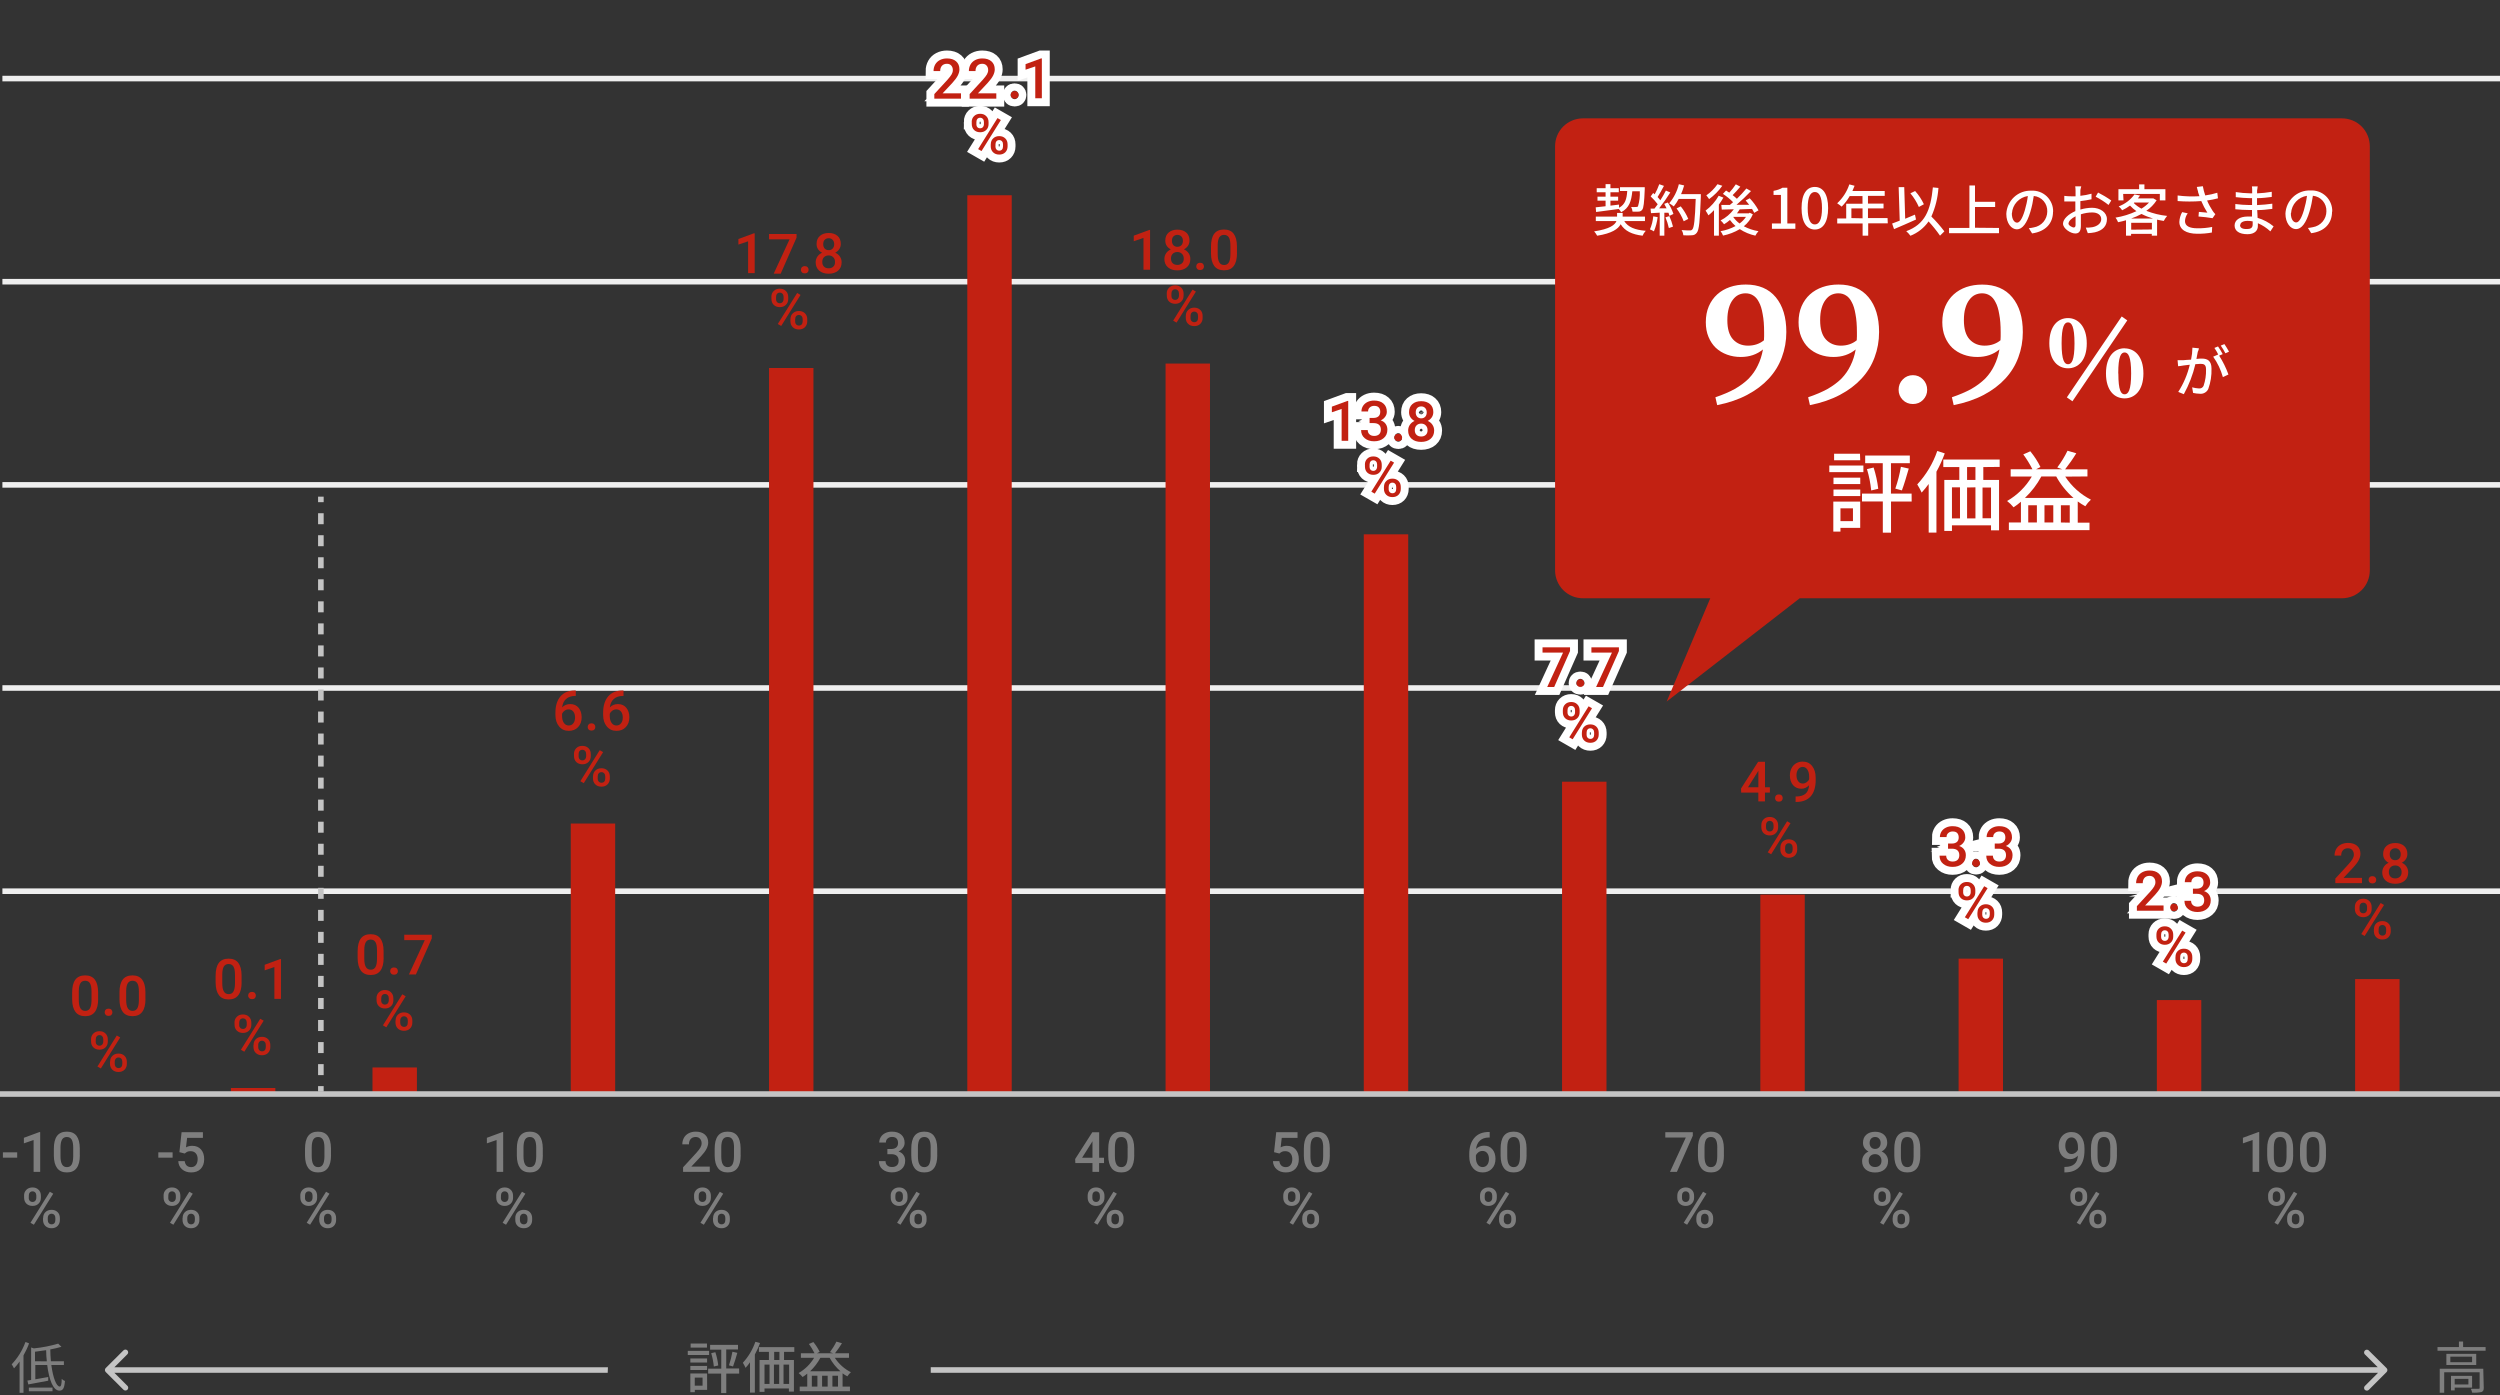 <svg version="1.1" id="index08" xmlns="http://www.w3.org/2000/svg" x="0px" y="0px" viewBox="0 0 448 250" xml:space="preserve">
  <rect x="0" y="0" width="448" height="250" fill="#333333" stroke="none"/>
  <style>
    .st0{display:none}.st3{fill-rule:evenodd;clip-rule:evenodd;fill:#c22112}.st4{fill:#fff}.st6{fill:#c22112}.st7{fill-rule:evenodd;clip-rule:evenodd;fill:#c4c4c4}.st8{fill:#7e7e7e}.st9{fill:#c4c4c4}.st10{display:inline;fill:#c22112}.st11{fill-rule:evenodd;clip-rule:evenodd;fill:#efefef}.st12{fill:#c22112;stroke:#fff;stroke-width:2.835;stroke-miterlimit:10}.st20{fill:#404040}.st21{font-family:&apos;Calibri&apos;}.st22{font-size:10.981px}
  </style>
  <g id="レイヤー_1のコピー">
    <path class="st11" d="M448,14.58H0.43v-1H448V14.58z"/>
    <polygon class="st12" points="186.7,17.61 185.52,17.61 185.52,11.9 183.78,12.49 183.78,11.49 186.55,10.47 186.7,10.47"/>
    <path class="st12" d="M181.82,16.36c0.22,0,0.39,0.06,0.51,0.19c0.12,0.12,0.18,0.28,0.18,0.47c0,0.19-0.06,0.34-0.18,0.46 c-0.12,0.12-0.29,0.18-0.51,0.18c-0.21,0-0.38-0.06-0.5-0.18s-0.19-0.28-0.19-0.46c0-0.19,0.06-0.35,0.18-0.47 C181.43,16.42,181.6,16.36,181.82,16.36z"/>
    <path class="st12" d="M174.13,21.86c0-0.43,0.14-0.78,0.42-1.05c0.28-0.28,0.64-0.42,1.09-0.42c0.46,0,0.82,0.14,1.09,0.42 c0.28,0.27,0.42,0.63,0.42,1.08v0.35c0,0.43-0.14,0.78-0.42,1.05c-0.27,0.27-0.63,0.41-1.08,0.41c-0.44,0-0.8-0.13-1.09-0.4 c-0.28-0.27-0.42-0.63-0.42-1.09v-0.35H174.13z M174.96,22.24c0,0.22,0.06,0.41,0.18,0.55c0.13,0.14,0.29,0.2,0.5,0.2 c0.2,0,0.37-0.07,0.49-0.2c0.12-0.14,0.19-0.33,0.19-0.57v-0.36c0-0.22-0.06-0.41-0.19-0.55c-0.12-0.14-0.29-0.21-0.49-0.21 c-0.21,0-0.37,0.07-0.49,0.21c-0.12,0.14-0.18,0.33-0.18,0.56v0.37H174.96z M177.55,25.86c0-0.44,0.14-0.79,0.43-1.06 c0.28-0.27,0.64-0.41,1.08-0.41s0.8,0.14,1.08,0.41s0.42,0.63,0.42,1.09v0.35c0,0.42-0.14,0.77-0.41,1.05 c-0.27,0.27-0.63,0.41-1.09,0.41s-0.82-0.14-1.1-0.41s-0.42-0.63-0.42-1.08v-0.35H177.55z M178.38,26.24 c0,0.22,0.06,0.4,0.19,0.55c0.13,0.14,0.3,0.21,0.5,0.21c0.21,0,0.37-0.07,0.49-0.2c0.12-0.14,0.18-0.33,0.18-0.57v-0.37 c0-0.23-0.06-0.41-0.19-0.55s-0.29-0.21-0.49-0.21c-0.2,0-0.37,0.07-0.49,0.21c-0.12,0.14-0.18,0.33-0.18,0.57v0.36H178.38z M175.89,27.07l-0.61-0.35l3.47-5.56l0.61,0.35L175.89,27.07z"/>
    <path class="st12" d="M172.21,17.68h-4.78v-0.82l2.37-2.58c0.34-0.38,0.58-0.7,0.73-0.95c0.15-0.26,0.22-0.51,0.22-0.77 c0-0.34-0.1-0.61-0.29-0.82c-0.19-0.21-0.44-0.31-0.77-0.31c-0.38,0-0.68,0.12-0.89,0.35c-0.21,0.23-0.32,0.55-0.32,0.96h-1.19 c0-0.43,0.1-0.82,0.29-1.17c0.2-0.35,0.48-0.62,0.85-0.81c0.37-0.19,0.79-0.29,1.27-0.29c0.69,0,1.23,0.17,1.63,0.52 c0.4,0.35,0.6,0.82,0.6,1.44c0,0.35-0.1,0.73-0.3,1.12s-0.53,0.83-0.98,1.32l-1.74,1.86h3.3V17.68z"/>
    <path class="st12" d="M178.54,17.68h-4.78v-0.82l2.37-2.58c0.34-0.38,0.58-0.7,0.73-0.95c0.15-0.26,0.22-0.51,0.22-0.77 c0-0.34-0.1-0.61-0.29-0.82c-0.19-0.21-0.44-0.31-0.77-0.31c-0.38,0-0.68,0.12-0.89,0.35c-0.21,0.23-0.32,0.55-0.32,0.96h-1.19 c0-0.43,0.1-0.82,0.29-1.17c0.2-0.35,0.48-0.62,0.85-0.81c0.37-0.19,0.79-0.29,1.27-0.29c0.69,0,1.23,0.17,1.63,0.52 c0.4,0.35,0.6,0.82,0.6,1.44c0,0.35-0.1,0.73-0.3,1.12s-0.53,0.83-0.98,1.32l-1.74,1.86h3.3V17.68z"/>
    <path class="st11" d="M448,160.2H0.43v-1H448V160.2z"/>
    <path class="st11" d="M448,123.79H0.43v-1H448V123.79z"/>
    <path class="st11" d="M448,87.39H0.43v-1H448V87.39z"/>
    <path class="st11" d="M448,50.98H0.43v-1H448V50.98z"/>
    <path class="st6" d="M49.34,194.97h-7.96V196h7.96V194.97z"/>
    <path class="st6" d="M74.71,191.29h-7.96V196h7.96V191.29z"/>
    <path class="st6" d="M110.24,147.58h-7.96V196h7.96V147.58z"/>
    <path class="st6" d="M145.77,65.95h-7.96V196h7.96V65.95z"/>
    <path class="st6" d="M181.3,34.99h-7.96V196h7.96V34.99z"/>
    <path class="st6" d="M216.83,65.15h-7.96V196h7.96V65.15z"/>
    <path class="st6" d="M252.35,95.75h-7.96V196h7.96V95.75z"/>
    <path class="st6" d="M287.88,140.08h-7.96V196h7.96V140.08z"/>
    <path class="st6" d="M323.41,160.32h-7.96V196h7.96V160.32z"/>
    <path class="st6" d="M358.94,171.79h-7.96V196h7.96V171.79z"/>
    <path class="st6" d="M394.47,179.21h-7.96V196h7.96V179.21z"/>
    <path class="st6" d="M430,175.45h-7.96V196H430V175.45z"/>
    <path class="st7" d="M448,196.55H0v-1h448V196.55z"/>
    <path class="st7" d="M57,89.99V89h1v0.99H57z M57,93.94v-1.97h1v1.97H57z M57,97.88v-1.97h1v1.97H57z M57,101.83v-1.97h1v1.97H57z M57,105.78v-1.97h1v1.97H57z M57,109.73v-1.97h1v1.97H57z M57,113.68v-1.97h1v1.97H57z M57,117.63v-1.97h1v1.97H57z M57,121.58 v-1.97h1v1.97H57z M57,125.53v-1.97h1v1.97H57z M57,129.48v-1.97h1v1.97H57z M57,133.42v-1.97h1v1.97H57z M57,137.37v-1.97h1v1.97 H57z M57,141.32v-1.97h1v1.97H57z M57,145.27v-1.98h1v1.98H57z M57,149.22v-1.97h1v1.97H57z M57,153.17v-1.97h1v1.97H57z M57,157.12v-1.97h1v1.97H57z M57,161.07v-1.97h1v1.97H57z M57,165.02v-1.97h1v1.97H57z M57,168.96v-1.97h1v1.97H57z M57,172.91 v-1.98h1v1.98H57z M57,176.86v-1.98h1v1.98H57z M57,180.81v-1.97h1v1.97H57z M57,184.76v-1.98h1v1.98H57z M57,188.71v-1.97h1v1.97 H57z M57,192.66v-1.97h1v1.97H57z M57,195.62v-0.99h1v0.99H57z"/>
    <path class="st8" d="M126.69,240.76h-2.93v0.73h2.93V240.76z M127.07,242.08h-3.82v0.74h3.82V242.08z M125.9,246.87v1.44h-1.4 v-1.44H125.9z M126.71,246.12h-3v3.36h0.8v-0.42h2.21L126.71,246.12z M123.71,245.5h3v-0.73h-3V245.5z M123.71,244.16h3v-0.72h-3 V244.16z M132.45,245.23h-2.31v-3.41h2.11V241h-5v0.86h2v3.41h-2.35v0.88h2.33v3.49h0.92v-3.49h2.31L132.45,245.23z M127.45,242.49 c0.23,0.78,0.39,1.58,0.47,2.39l0.79-0.19c-0.09-0.81-0.26-1.61-0.52-2.38L127.45,242.49z M131.36,244.87 c0.24-0.62,0.53-1.61,0.77-2.44l-0.88-0.2c-0.14,0.83-0.35,1.64-0.62,2.44L131.36,244.87z M135.36,240.45 c-0.48,1.39-1.24,2.67-2.24,3.76c0.18,0.29,0.35,0.6,0.49,0.91c0.29-0.32,0.55-0.65,0.79-1v5.44h0.87v-6.83 c0.36-0.66,0.67-1.34,0.93-2.05L135.36,240.45z M139.67,243.71h-0.94v-1.46h0.94V243.71z M141.41,248h-1v-3.46h1V248z M137,244.54 h0.9V248H137V244.54z M139.63,244.54V248h-0.94v-3.46H139.63z M142.34,242.25v-0.84H136v0.84h1.79v1.46h-1.68v5.71H137v-0.61h4.37 v0.56h0.9v-5.66h-1.77v-1.46H142.34z M145.17,245.73c0.74-0.7,1.36-1.51,1.84-2.41h1.66c0.5,0.91,1.16,1.73,1.94,2.41H145.17z M149.17,248.48v-1.95h1v1.95H149.17z M146.48,248.48h-1v-1.95h1V248.48z M148.32,248.48h-1v-1.95h1V248.48z M152.14,243.32v-0.82 h-2.51c0.45-0.57,0.87-1.17,1.25-1.79l-1-0.29c-0.32,0.66-0.71,1.29-1.15,1.88l0.56,0.2h-2.89l0.49-0.25 c-0.31-0.63-0.69-1.22-1.14-1.76l-0.79,0.35c0.38,0.52,0.72,1.08,1,1.66h-2.44v0.82h2.37c-0.68,1.13-1.63,2.07-2.78,2.73 c0.26,0.21,0.51,0.45,0.72,0.71c0.29-0.19,0.57-0.39,0.83-0.61v2.33h-1.35v0.82h9v-0.82h-1.32v-2.38c0.27,0.2,0.55,0.38,0.85,0.54 c0.18-0.27,0.4-0.52,0.64-0.74c-1.17-0.59-2.16-1.48-2.88-2.58L152.14,243.32L152.14,243.32z"/>
    <path class="st8" d="M442.34,247.09v1h-2.46v-1H442.34z M443,248.66v-2.11h-3.78v2.61h0.66v-0.5H443z M445,245.28h-7.8v4.3h0.8 v-3.67h6.35v2.77c0,0.14,0,0.19-0.2,0.19s-0.74,0-1.38,0c0.11,0.22,0.19,0.45,0.24,0.69c0.56,0.04,1.13,0,1.68-0.11 c0.31-0.13,0.4-0.35,0.4-0.75L445,245.28z M443,244.11h-3.9v-1h3.9V244.11z M438.39,242.61v2h5.35v-2H438.39z M441.39,241.4v-1 h-0.75v1h-3.84v0.65h8.62v-0.65H441.39z"/>
    <path class="st8" d="M4.56,240.49c-0.54,1.49-1.38,2.85-2.47,4c0.16,0.22,0.3,0.47,0.42,0.72c0.37-0.38,0.7-0.79,1-1.23v5.61h0.7 v-6.7c0.39-0.69,0.73-1.41,1-2.16L4.56,240.49z M5.17,249.32h4.24v-0.66H5.17V249.32z M6.27,243.94v-1.71 c0.65-0.08,1.33-0.17,2-0.28c0,0.68,0.05,1.35,0.12,2L6.27,243.94z M11.45,244.61v-0.67H9.12c-0.06-0.67-0.1-1.38-0.11-2.12 c0.67-0.12,1.34-0.28,2-0.47l-0.58-0.57c-1.42,0.42-2.88,0.7-4.36,0.85l-0.49-0.16v5.82l-0.67,0.11l0.16,0.69 c1-0.17,2.31-0.43,3.57-0.67v-0.66l-2.31,0.41v-2.56h2.13c0.33,2.64,1.06,4.59,2.18,4.59c0.63,0,0.89-0.38,1-1.72 c-0.22-0.09-0.41-0.22-0.58-0.39c0,1-0.14,1.38-0.35,1.38c-0.61,0-1.21-1.57-1.51-3.86L11.45,244.61L11.45,244.61z"/>
    <path class="st9" d="M427.68,245.87c0.09-0.1,0.14-0.22,0.14-0.35s-0.05-0.26-0.14-0.35l-3.19-3.16c-0.04-0.05-0.1-0.09-0.16-0.11 c-0.06-0.03-0.12-0.04-0.19-0.04s-0.13,0.01-0.19,0.04s-0.11,0.06-0.16,0.11c-0.05,0.05-0.08,0.1-0.11,0.16s-0.04,0.13-0.04,0.19 c0,0.07,0.01,0.13,0.04,0.19c0.02,0.06,0.06,0.12,0.11,0.16l2.83,2.82l-2.83,2.83c-0.05,0.05-0.08,0.1-0.11,0.16 s-0.04,0.13-0.04,0.19c0,0.07,0.01,0.13,0.04,0.19c0.02,0.06,0.06,0.12,0.11,0.16c0.09,0.09,0.22,0.14,0.35,0.14 s0.26-0.05,0.35-0.14L427.68,245.87z M166.79,246h260.53v-1H166.79V246z"/>
    <path class="st9" d="M18.94,245.16c-0.09,0.1-0.14,0.22-0.14,0.35s0.05,0.26,0.14,0.35l3.19,3.18c0.09,0.09,0.22,0.14,0.35,0.14 c0.13,0,0.26-0.05,0.35-0.14c0.05-0.05,0.08-0.1,0.11-0.16s0.04-0.13,0.04-0.19c0-0.07-0.01-0.13-0.04-0.19s-0.06-0.12-0.11-0.16 L20,245.51l2.82-2.82c0.05-0.05,0.08-0.1,0.11-0.16s0.04-0.13,0.04-0.19c0-0.07-0.01-0.13-0.04-0.19s-0.06-0.12-0.11-0.16 c-0.04-0.05-0.1-0.09-0.16-0.11s-0.13-0.04-0.19-0.04c-0.07,0-0.13,0.01-0.19,0.04s-0.11,0.06-0.16,0.11L18.94,245.16z M108.94,245.01H19.3v1h89.6L108.94,245.01z"/>
    <path class="st8" d="M59.32,207.01c0,1.02-0.19,1.79-0.58,2.31c-0.38,0.52-0.96,0.78-1.74,0.78c-0.77,0-1.35-0.25-1.74-0.76 c-0.39-0.51-0.59-1.26-0.6-2.25v-1.23c0-1.02,0.19-1.79,0.57-2.3c0.38-0.51,0.97-0.77,1.75-0.77s1.36,0.25,1.74,0.75 s0.58,1.24,0.59,2.24v1.23H59.32z M58.14,205.68c0-0.67-0.09-1.16-0.27-1.46c-0.18-0.31-0.47-0.47-0.87-0.47 c-0.39,0-0.67,0.15-0.85,0.44c-0.18,0.29-0.28,0.75-0.29,1.38v1.61c0,0.66,0.09,1.16,0.28,1.48c0.19,0.33,0.48,0.49,0.87,0.49 c0.38,0,0.66-0.15,0.84-0.45s0.28-0.78,0.29-1.42V205.68z M53.81,214.26c0-0.43,0.14-0.78,0.42-1.05c0.28-0.28,0.64-0.42,1.09-0.42 c0.46,0,0.82,0.14,1.09,0.42c0.28,0.27,0.42,0.63,0.42,1.08v0.35c0,0.43-0.14,0.78-0.42,1.05c-0.27,0.27-0.63,0.41-1.08,0.41 c-0.44,0-0.8-0.13-1.09-0.4c-0.28-0.27-0.42-0.63-0.42-1.09v-0.35H53.81z M54.64,214.63c0,0.22,0.06,0.41,0.19,0.55 c0.13,0.14,0.29,0.21,0.5,0.21c0.2,0,0.36-0.07,0.49-0.21c0.12-0.14,0.19-0.33,0.19-0.57v-0.36c0-0.22-0.06-0.41-0.19-0.55 c-0.12-0.14-0.29-0.21-0.49-0.21s-0.37,0.07-0.49,0.21c-0.12,0.14-0.18,0.32-0.18,0.56v0.37H54.64z M57.23,218.26 c0-0.44,0.14-0.79,0.42-1.06s0.64-0.4,1.08-0.4c0.44,0,0.8,0.13,1.08,0.4c0.28,0.27,0.42,0.63,0.42,1.09v0.35 c0,0.42-0.14,0.77-0.41,1.05c-0.27,0.27-0.63,0.41-1.09,0.41s-0.82-0.14-1.1-0.41s-0.42-0.63-0.42-1.08v-0.35H57.23z M58.06,218.64 c0,0.22,0.06,0.4,0.19,0.55c0.13,0.14,0.3,0.21,0.5,0.21c0.21,0,0.37-0.07,0.49-0.2c0.12-0.14,0.18-0.33,0.18-0.57v-0.37 c0-0.23-0.06-0.41-0.19-0.55c-0.13-0.14-0.29-0.21-0.49-0.21s-0.37,0.07-0.49,0.21c-0.12,0.14-0.19,0.32-0.19,0.57V218.64z M55.57,219.47l-0.61-0.35l3.47-5.56l0.61,0.35L55.57,219.47z"/>
    <path class="st8" d="M30.93,207.46h-2.56v-0.96h2.56V207.46z M32.15,206.47l0.39-3.58h3.82v1.02h-2.83l-0.2,1.7 c0.33-0.19,0.7-0.28,1.11-0.28c0.68,0,1.2,0.22,1.58,0.65s0.57,1.02,0.57,1.75c0,0.72-0.21,1.3-0.62,1.73 c-0.42,0.43-0.99,0.64-1.71,0.64c-0.65,0-1.19-0.18-1.62-0.55c-0.43-0.37-0.66-0.86-0.69-1.47h1.15c0.05,0.35,0.17,0.61,0.37,0.8 c0.2,0.18,0.47,0.27,0.79,0.27c0.36,0,0.65-0.13,0.85-0.39c0.21-0.26,0.31-0.61,0.31-1.06c0-0.43-0.11-0.77-0.34-1.03 c-0.22-0.25-0.53-0.38-0.93-0.38c-0.21,0-0.4,0.03-0.55,0.09c-0.15,0.06-0.31,0.17-0.49,0.33L32.15,206.47z M29.31,214.26 c0-0.43,0.14-0.78,0.42-1.05c0.28-0.28,0.64-0.42,1.09-0.42c0.46,0,0.82,0.14,1.09,0.42c0.28,0.27,0.41,0.63,0.41,1.08v0.35 c0,0.43-0.14,0.78-0.41,1.05s-0.63,0.41-1.08,0.41c-0.44,0-0.8-0.13-1.09-0.4c-0.28-0.27-0.42-0.63-0.42-1.09v-0.35H29.31z M30.14,214.63c0,0.22,0.06,0.41,0.19,0.55c0.13,0.14,0.29,0.21,0.5,0.21c0.2,0,0.36-0.07,0.49-0.21c0.12-0.14,0.19-0.33,0.19-0.57 v-0.36c0-0.22-0.06-0.41-0.19-0.55c-0.12-0.14-0.29-0.21-0.49-0.21c-0.2,0-0.37,0.07-0.49,0.21c-0.12,0.14-0.18,0.32-0.18,0.56 v0.37H30.14z M32.73,218.26c0-0.44,0.14-0.79,0.42-1.06s0.64-0.4,1.08-0.4c0.44,0,0.8,0.13,1.08,0.4c0.28,0.27,0.42,0.63,0.42,1.09 v0.35c0,0.42-0.14,0.77-0.41,1.05c-0.27,0.27-0.63,0.41-1.09,0.41s-0.82-0.14-1.1-0.41s-0.42-0.63-0.42-1.08v-0.35H32.73z M33.56,218.64c0,0.22,0.06,0.4,0.19,0.55c0.13,0.14,0.3,0.21,0.5,0.21c0.21,0,0.37-0.07,0.49-0.2c0.12-0.14,0.18-0.33,0.18-0.57 v-0.37c0-0.23-0.06-0.41-0.19-0.55c-0.13-0.14-0.29-0.21-0.49-0.21s-0.37,0.07-0.49,0.21c-0.12,0.14-0.19,0.32-0.19,0.57V218.64z M31.07,219.47l-0.61-0.35l3.47-5.56l0.61,0.35L31.07,219.47z"/>
    <path class="st8" d="M3.09,207.46H0.52v-0.96h2.56v0.96H3.09z M7.2,210H6.02v-5.71l-1.74,0.6v-1l2.77-1.02H7.2V210z M14.31,207.01 c0,1.02-0.19,1.79-0.58,2.31c-0.38,0.52-0.96,0.78-1.74,0.78c-0.77,0-1.35-0.25-1.74-0.76c-0.39-0.51-0.59-1.26-0.6-2.25v-1.23 c0-1.02,0.19-1.79,0.57-2.3c0.38-0.51,0.97-0.77,1.75-0.77s1.36,0.25,1.74,0.75s0.58,1.24,0.59,2.24v1.23H14.31z M13.12,205.68 c0-0.67-0.09-1.16-0.27-1.46c-0.18-0.31-0.47-0.47-0.87-0.47c-0.39,0-0.67,0.15-0.85,0.44c-0.18,0.29-0.28,0.75-0.29,1.38v1.61 c0,0.66,0.09,1.16,0.28,1.48c0.19,0.33,0.48,0.49,0.87,0.49c0.38,0,0.66-0.15,0.84-0.45s0.28-0.78,0.29-1.42 C13.12,207.28,13.12,205.68,13.12,205.68z M4.31,214.26c0-0.43,0.14-0.78,0.42-1.05c0.28-0.28,0.64-0.42,1.09-0.42 c0.46,0,0.82,0.14,1.09,0.42c0.28,0.27,0.42,0.63,0.42,1.08v0.35c0,0.43-0.14,0.78-0.42,1.05c-0.27,0.27-0.63,0.41-1.08,0.41 c-0.44,0-0.8-0.13-1.09-0.4c-0.28-0.27-0.42-0.63-0.42-1.09v-0.35H4.31z M5.14,214.63c0,0.22,0.06,0.41,0.19,0.55 s0.29,0.21,0.5,0.21c0.2,0,0.36-0.07,0.49-0.21c0.12-0.14,0.19-0.33,0.19-0.57v-0.36c0-0.22-0.06-0.41-0.19-0.55 c-0.12-0.14-0.29-0.21-0.49-0.21s-0.37,0.07-0.49,0.21s-0.18,0.32-0.18,0.56v0.37H5.14z M7.73,218.26c0-0.44,0.14-0.79,0.42-1.06 s0.64-0.4,1.08-0.4s0.8,0.13,1.08,0.4c0.28,0.27,0.42,0.63,0.42,1.09v0.35c0,0.42-0.14,0.77-0.41,1.05 c-0.27,0.27-0.63,0.41-1.09,0.41s-0.82-0.14-1.1-0.41c-0.28-0.27-0.42-0.63-0.42-1.08v-0.35H7.73z M8.56,218.64 c0,0.22,0.06,0.4,0.19,0.55c0.13,0.14,0.3,0.21,0.5,0.21c0.21,0,0.37-0.07,0.49-0.2c0.12-0.14,0.18-0.33,0.18-0.57v-0.37 c0-0.23-0.06-0.41-0.19-0.55c-0.13-0.14-0.29-0.21-0.49-0.21s-0.37,0.07-0.49,0.21s-0.19,0.32-0.19,0.57 C8.56,218.28,8.56,218.64,8.56,218.64z M6.07,219.47l-0.61-0.35l3.47-5.56l0.61,0.35L6.07,219.47z"/>
    <path class="st8" d="M90.17,210h-1.18v-5.71l-1.74,0.6v-1l2.77-1.02h0.15V210z M97.28,207.01c0,1.02-0.19,1.79-0.58,2.31 c-0.38,0.52-0.96,0.78-1.74,0.78c-0.77,0-1.35-0.25-1.74-0.76s-0.59-1.26-0.6-2.25v-1.23c0-1.02,0.19-1.79,0.57-2.3 c0.38-0.51,0.97-0.77,1.75-0.77s1.36,0.25,1.74,0.75s0.58,1.24,0.59,2.24v1.23H97.28z M96.09,205.68c0-0.67-0.09-1.16-0.27-1.46 c-0.18-0.31-0.47-0.47-0.87-0.47c-0.39,0-0.67,0.15-0.85,0.44c-0.18,0.29-0.28,0.75-0.29,1.38v1.61c0,0.66,0.09,1.16,0.28,1.48 c0.18,0.33,0.48,0.49,0.87,0.49c0.38,0,0.66-0.15,0.84-0.45c0.18-0.3,0.28-0.78,0.29-1.42V205.68z M88.92,214.26 c0-0.43,0.14-0.78,0.42-1.05c0.28-0.28,0.64-0.42,1.09-0.42c0.46,0,0.82,0.14,1.09,0.42c0.28,0.27,0.42,0.63,0.42,1.08v0.35 c0,0.43-0.14,0.78-0.42,1.05c-0.27,0.27-0.63,0.41-1.08,0.41c-0.44,0-0.8-0.13-1.09-0.4c-0.28-0.27-0.42-0.63-0.42-1.09v-0.35 H88.92z M89.75,214.63c0,0.22,0.06,0.41,0.19,0.55c0.13,0.14,0.29,0.21,0.5,0.21c0.2,0,0.37-0.07,0.49-0.21 c0.12-0.14,0.19-0.33,0.19-0.57v-0.36c0-0.22-0.06-0.41-0.19-0.55c-0.12-0.14-0.29-0.21-0.49-0.21c-0.21,0-0.37,0.07-0.49,0.21 c-0.12,0.14-0.18,0.32-0.18,0.56v0.37H89.75z M92.34,218.26c0-0.44,0.14-0.79,0.43-1.06c0.28-0.27,0.65-0.4,1.08-0.4 c0.44,0,0.8,0.13,1.08,0.4c0.28,0.27,0.43,0.63,0.43,1.09v0.35c0,0.42-0.14,0.77-0.41,1.05c-0.27,0.27-0.63,0.41-1.09,0.41 s-0.82-0.14-1.1-0.41s-0.42-0.63-0.42-1.08C92.34,218.61,92.34,218.26,92.34,218.26z M93.17,218.64c0,0.22,0.06,0.4,0.19,0.55 c0.13,0.14,0.3,0.21,0.5,0.21c0.21,0,0.37-0.07,0.49-0.2c0.12-0.14,0.18-0.33,0.18-0.57v-0.37c0-0.23-0.06-0.41-0.19-0.55 c-0.13-0.14-0.29-0.21-0.49-0.21s-0.37,0.07-0.49,0.21c-0.12,0.14-0.19,0.32-0.19,0.57V218.64z M90.68,219.47l-0.61-0.35l3.47-5.56 l0.61,0.35L90.68,219.47z"/>
    <path class="st8" d="M404.85,210h-1.18v-5.71l-1.74,0.6v-1l2.77-1.02h0.15V210z M410.94,207.01c0,1.02-0.19,1.79-0.58,2.31 c-0.38,0.52-0.96,0.78-1.74,0.78c-0.77,0-1.35-0.25-1.74-0.76c-0.39-0.51-0.59-1.26-0.6-2.25v-1.23c0-1.02,0.19-1.79,0.57-2.3 c0.38-0.51,0.97-0.77,1.75-0.77s1.36,0.25,1.74,0.75s0.58,1.24,0.59,2.24v1.23H410.94z M409.76,205.68c0-0.67-0.09-1.16-0.27-1.46 c-0.18-0.31-0.47-0.47-0.87-0.47c-0.39,0-0.67,0.15-0.86,0.44c-0.18,0.29-0.28,0.75-0.29,1.38v1.61c0,0.66,0.09,1.16,0.28,1.48 c0.18,0.33,0.48,0.49,0.87,0.49c0.38,0,0.66-0.15,0.84-0.45s0.28-0.78,0.29-1.42v-1.6H409.76z M416.82,207.01 c0,1.02-0.19,1.79-0.58,2.31c-0.38,0.52-0.96,0.78-1.74,0.78c-0.77,0-1.35-0.25-1.74-0.76c-0.39-0.51-0.59-1.26-0.6-2.25v-1.23 c0-1.02,0.19-1.79,0.57-2.3c0.38-0.51,0.97-0.77,1.75-0.77s1.36,0.25,1.74,0.75s0.58,1.24,0.59,2.24v1.23H416.82z M415.63,205.68 c0-0.67-0.09-1.16-0.27-1.46c-0.18-0.31-0.47-0.47-0.87-0.47c-0.39,0-0.67,0.15-0.85,0.44c-0.18,0.29-0.28,0.75-0.29,1.38v1.61 c0,0.66,0.09,1.16,0.28,1.48c0.18,0.33,0.48,0.49,0.87,0.49c0.38,0,0.66-0.15,0.84-0.45s0.28-0.78,0.29-1.42V205.68z M406.44,214.26c0-0.43,0.14-0.78,0.42-1.05c0.28-0.28,0.64-0.42,1.09-0.42c0.46,0,0.82,0.14,1.09,0.42 c0.28,0.27,0.41,0.63,0.41,1.08v0.35c0,0.43-0.14,0.78-0.41,1.05s-0.64,0.41-1.08,0.41c-0.44,0-0.8-0.13-1.09-0.4 c-0.28-0.27-0.42-0.63-0.42-1.09v-0.35H406.44z M407.27,214.63c0,0.22,0.06,0.41,0.18,0.55c0.13,0.14,0.29,0.21,0.5,0.21 c0.2,0,0.37-0.07,0.49-0.21s0.19-0.33,0.19-0.57v-0.36c0-0.22-0.06-0.41-0.19-0.55c-0.12-0.14-0.29-0.21-0.49-0.21 c-0.21,0-0.37,0.07-0.49,0.21s-0.18,0.32-0.18,0.56v0.37H407.27z M409.86,218.26c0-0.44,0.14-0.79,0.43-1.06 c0.28-0.27,0.64-0.4,1.08-0.4c0.44,0,0.8,0.13,1.08,0.4c0.28,0.27,0.42,0.63,0.42,1.09v0.35c0,0.42-0.14,0.77-0.41,1.05 c-0.27,0.27-0.63,0.41-1.09,0.41s-0.82-0.14-1.1-0.41s-0.42-0.63-0.42-1.08v-0.35H409.86z M410.69,218.64 c0,0.22,0.06,0.4,0.19,0.55c0.13,0.14,0.3,0.21,0.5,0.21c0.21,0,0.37-0.07,0.49-0.2c0.12-0.14,0.18-0.33,0.18-0.57v-0.37 c0-0.23-0.06-0.41-0.19-0.55s-0.29-0.21-0.49-0.21c-0.2,0-0.37,0.07-0.49,0.21s-0.18,0.32-0.18,0.57v0.36H410.69z M408.2,219.47 l-0.61-0.35l3.47-5.56l0.61,0.35L408.2,219.47z"/>
    <path class="st6" d="M17.59,179.01c0,1.02-0.19,1.79-0.58,2.31c-0.38,0.52-0.96,0.78-1.74,0.78c-0.77,0-1.35-0.25-1.74-0.76 c-0.39-0.51-0.59-1.26-0.6-2.25v-1.23c0-1.02,0.19-1.79,0.57-2.3c0.38-0.51,0.97-0.77,1.75-0.77c0.78,0,1.36,0.25,1.74,0.75 s0.58,1.24,0.59,2.24v1.23H17.59z M16.4,177.68c0-0.67-0.09-1.16-0.27-1.46c-0.18-0.31-0.47-0.47-0.87-0.47 c-0.39,0-0.67,0.15-0.85,0.44c-0.18,0.29-0.28,0.75-0.29,1.38v1.61c0,0.66,0.09,1.16,0.28,1.48c0.19,0.33,0.48,0.49,0.87,0.49 c0.38,0,0.66-0.15,0.84-0.45s0.28-0.78,0.29-1.42V177.68z"/>
    <path class="st6" d="M26.07,179.01c0,1.02-0.19,1.79-0.58,2.31c-0.38,0.52-0.96,0.78-1.74,0.78c-0.77,0-1.35-0.25-1.74-0.76 s-0.59-1.26-0.6-2.25v-1.23c0-1.02,0.19-1.79,0.57-2.3c0.38-0.51,0.97-0.77,1.75-0.77s1.36,0.25,1.74,0.75s0.58,1.24,0.59,2.24 v1.23H26.07z M24.89,177.68c0-0.67-0.09-1.16-0.27-1.46c-0.18-0.31-0.47-0.47-0.87-0.47c-0.39,0-0.67,0.15-0.85,0.44 c-0.18,0.29-0.28,0.75-0.29,1.38v1.61c0,0.66,0.09,1.16,0.28,1.48c0.19,0.33,0.48,0.49,0.87,0.49c0.38,0,0.66-0.15,0.84-0.45 s0.28-0.78,0.29-1.42V177.68z"/>
    <path class="st6" d="M19.45,180.75c0.22,0,0.39,0.06,0.51,0.19c0.12,0.12,0.18,0.28,0.18,0.47s-0.06,0.34-0.18,0.46 c-0.12,0.12-0.29,0.18-0.51,0.18c-0.21,0-0.38-0.06-0.5-0.18s-0.19-0.27-0.19-0.46s0.06-0.35,0.18-0.47 C19.06,180.81,19.23,180.75,19.45,180.75z"/>
    <path class="st6" d="M16.31,186.26c0-0.43,0.14-0.78,0.42-1.05c0.28-0.28,0.64-0.42,1.09-0.42c0.46,0,0.82,0.14,1.09,0.42 c0.28,0.27,0.41,0.63,0.41,1.08v0.35c0,0.43-0.14,0.78-0.41,1.05s-0.63,0.41-1.08,0.41c-0.44,0-0.8-0.13-1.09-0.4 c-0.28-0.27-0.42-0.63-0.42-1.09v-0.35H16.31z M17.14,186.63c0,0.22,0.06,0.41,0.19,0.55c0.13,0.14,0.29,0.21,0.5,0.21 c0.2,0,0.36-0.07,0.49-0.21c0.12-0.14,0.19-0.33,0.19-0.57v-0.36c0-0.22-0.06-0.41-0.19-0.55c-0.12-0.14-0.29-0.21-0.49-0.21 c-0.2,0-0.37,0.07-0.49,0.21c-0.12,0.14-0.18,0.32-0.18,0.56v0.37H17.14z M19.73,190.26c0-0.44,0.14-0.79,0.42-1.06 s0.64-0.4,1.08-0.4s0.8,0.13,1.08,0.4c0.28,0.27,0.42,0.63,0.42,1.09v0.35c0,0.42-0.14,0.77-0.41,1.05 c-0.27,0.27-0.63,0.41-1.09,0.41c-0.46,0-0.82-0.14-1.1-0.41s-0.42-0.63-0.42-1.08v-0.35H19.73z M20.56,190.64 c0,0.22,0.06,0.4,0.19,0.55c0.13,0.14,0.3,0.21,0.5,0.21c0.21,0,0.37-0.07,0.49-0.2c0.12-0.14,0.18-0.33,0.18-0.57v-0.37 c0-0.23-0.06-0.41-0.19-0.55c-0.13-0.14-0.29-0.21-0.49-0.21c-0.2,0-0.37,0.07-0.49,0.21c-0.12,0.14-0.19,0.32-0.19,0.57V190.64z M18.07,191.47l-0.61-0.35l3.47-5.56l0.61,0.35L18.07,191.47z"/>
    <path class="st6" d="M43.3,176.01c0,1.02-0.19,1.79-0.58,2.31c-0.38,0.52-0.96,0.78-1.74,0.78c-0.77,0-1.35-0.25-1.74-0.76 c-0.39-0.51-0.59-1.26-0.6-2.25v-1.23c0-1.02,0.19-1.79,0.57-2.3c0.38-0.51,0.97-0.77,1.75-0.77s1.36,0.25,1.74,0.75 s0.58,1.24,0.59,2.24v1.23H43.3z M42.11,174.68c0-0.67-0.09-1.16-0.27-1.46c-0.18-0.31-0.47-0.47-0.87-0.47 c-0.39,0-0.67,0.15-0.85,0.44c-0.18,0.29-0.28,0.75-0.29,1.38v1.61c0,0.66,0.09,1.16,0.28,1.48c0.19,0.33,0.48,0.49,0.87,0.49 c0.38,0,0.66-0.15,0.84-0.45s0.28-0.78,0.29-1.42V174.68z M45.16,177.75c0.22,0,0.39,0.06,0.51,0.19 c0.12,0.12,0.18,0.28,0.18,0.47s-0.06,0.34-0.18,0.46c-0.12,0.12-0.29,0.18-0.51,0.18c-0.21,0-0.38-0.06-0.5-0.18 s-0.19-0.27-0.19-0.46s0.06-0.35,0.18-0.47C44.78,177.81,44.94,177.75,45.16,177.75z M50.35,179h-1.18v-5.71l-1.74,0.6v-1 l2.77-1.02h0.15V179z M42.02,183.26c0-0.43,0.14-0.78,0.42-1.05c0.28-0.28,0.64-0.42,1.09-0.42c0.46,0,0.82,0.14,1.09,0.42 c0.28,0.27,0.42,0.63,0.42,1.08v0.35c0,0.43-0.14,0.78-0.42,1.05c-0.27,0.27-0.63,0.41-1.08,0.41c-0.44,0-0.8-0.13-1.09-0.4 c-0.28-0.27-0.42-0.63-0.42-1.09v-0.35H42.02z M42.85,183.63c0,0.22,0.06,0.41,0.19,0.55c0.13,0.14,0.29,0.21,0.5,0.21 c0.2,0,0.36-0.07,0.49-0.21c0.12-0.14,0.19-0.33,0.19-0.57v-0.36c0-0.22-0.06-0.41-0.19-0.55c-0.12-0.14-0.29-0.21-0.49-0.21 s-0.37,0.07-0.49,0.21c-0.12,0.14-0.18,0.32-0.18,0.56v0.37H42.85z M45.44,187.26c0-0.44,0.14-0.79,0.42-1.06s0.64-0.4,1.08-0.4 c0.44,0,0.8,0.13,1.08,0.4c0.28,0.27,0.42,0.63,0.42,1.09v0.35c0,0.42-0.14,0.77-0.41,1.05c-0.27,0.27-0.63,0.41-1.09,0.41 s-0.82-0.14-1.1-0.41s-0.42-0.63-0.42-1.08v-0.35H45.44z M46.27,187.64c0,0.22,0.06,0.4,0.19,0.55c0.13,0.14,0.3,0.21,0.5,0.21 c0.21,0,0.37-0.07,0.49-0.2c0.12-0.14,0.18-0.33,0.18-0.57v-0.37c0-0.23-0.06-0.41-0.19-0.55c-0.13-0.14-0.29-0.21-0.49-0.21 s-0.37,0.07-0.49,0.21c-0.12,0.14-0.19,0.32-0.19,0.57V187.64z M43.78,188.47l-0.61-0.35l3.47-5.56l0.61,0.35L43.78,188.47z"/>
    <path class="st6" d="M68.75,171.63c0,1.02-0.19,1.79-0.58,2.31c-0.38,0.52-0.96,0.78-1.74,0.78c-0.77,0-1.35-0.25-1.74-0.76 s-0.59-1.26-0.6-2.25v-1.23c0-1.02,0.19-1.79,0.57-2.3c0.38-0.51,0.97-0.77,1.75-0.77s1.36,0.25,1.74,0.75s0.58,1.24,0.59,2.24 v1.23H68.75z M67.56,170.3c0-0.67-0.09-1.16-0.27-1.46c-0.18-0.31-0.47-0.47-0.87-0.47c-0.39,0-0.67,0.15-0.85,0.44 c-0.18,0.29-0.28,0.75-0.29,1.38v1.61c0,0.66,0.09,1.16,0.28,1.48c0.19,0.33,0.48,0.49,0.87,0.49c0.38,0,0.66-0.15,0.84-0.45 c0.18-0.3,0.28-0.78,0.29-1.42V170.3z"/>
    <path class="st6" d="M70.61,173.37c0.22,0,0.39,0.06,0.51,0.19c0.12,0.12,0.18,0.28,0.18,0.47s-0.06,0.34-0.18,0.46 c-0.12,0.12-0.29,0.18-0.51,0.18c-0.21,0-0.38-0.06-0.5-0.18s-0.19-0.27-0.19-0.46s0.06-0.35,0.18-0.47S70.39,173.37,70.61,173.37 z"/>
    <path class="st6" d="M67.47,178.88c0-0.43,0.14-0.78,0.42-1.05c0.28-0.28,0.64-0.42,1.09-0.42c0.46,0,0.82,0.14,1.09,0.42 c0.28,0.27,0.42,0.63,0.42,1.08v0.35c0,0.43-0.14,0.78-0.42,1.05c-0.27,0.27-0.63,0.41-1.08,0.41c-0.44,0-0.8-0.13-1.09-0.4 c-0.28-0.27-0.42-0.63-0.42-1.09v-0.35H67.47z M68.3,179.26c0,0.22,0.06,0.41,0.19,0.55c0.13,0.14,0.29,0.21,0.5,0.21 c0.2,0,0.36-0.07,0.49-0.21c0.12-0.14,0.19-0.33,0.19-0.57v-0.36c0-0.22-0.06-0.41-0.19-0.55c-0.12-0.14-0.29-0.21-0.49-0.21 c-0.21,0-0.37,0.07-0.49,0.21c-0.12,0.14-0.18,0.32-0.18,0.56v0.37H68.3z M70.89,182.88c0-0.44,0.14-0.79,0.42-1.06 s0.64-0.4,1.08-0.4s0.8,0.13,1.08,0.4c0.28,0.27,0.42,0.63,0.42,1.09v0.35c0,0.42-0.14,0.77-0.41,1.05 c-0.27,0.27-0.63,0.41-1.09,0.41s-0.82-0.14-1.1-0.41s-0.42-0.63-0.42-1.08v-0.35H70.89z M71.72,183.26c0,0.22,0.06,0.4,0.19,0.55 c0.13,0.14,0.3,0.21,0.5,0.21c0.21,0,0.37-0.07,0.49-0.2c0.12-0.14,0.18-0.33,0.18-0.57v-0.37c0-0.23-0.06-0.41-0.19-0.55 c-0.13-0.14-0.29-0.21-0.49-0.21s-0.37,0.07-0.49,0.21c-0.12,0.14-0.19,0.32-0.19,0.57V183.26z M69.23,184.09l-0.61-0.35 l3.47-5.56l0.61,0.35L69.23,184.09z"/>
    <polygon class="st6" points="77.37,168.17 74.53,174.62 73.28,174.62 76.12,168.47 72.44,168.47 72.44,167.51 77.37,167.51"/>
    <polygon class="st12" points="241.6,78.99 240.42,78.99 240.42,73.28 238.67,73.88 238.67,72.87 241.45,71.85 241.6,71.85"/>
    <path class="st12" d="M245.44,74.89h0.72c0.36,0,0.65-0.1,0.86-0.28c0.21-0.19,0.32-0.45,0.32-0.81c0-0.34-0.09-0.6-0.27-0.79 c-0.18-0.19-0.45-0.28-0.81-0.28c-0.32,0-0.58,0.09-0.79,0.28c-0.21,0.18-0.31,0.42-0.31,0.72h-1.19c0-0.36,0.1-0.7,0.29-1 c0.2-0.3,0.46-0.53,0.81-0.7c0.35-0.17,0.74-0.25,1.17-0.25c0.71,0,1.27,0.18,1.67,0.54c0.41,0.35,0.61,0.85,0.61,1.48 c0,0.32-0.1,0.62-0.31,0.9c-0.2,0.28-0.46,0.49-0.79,0.63c0.39,0.13,0.69,0.34,0.89,0.63s0.31,0.63,0.31,1.03 c0,0.64-0.22,1.15-0.66,1.52c-0.44,0.38-1.01,0.57-1.72,0.57c-0.68,0-1.24-0.18-1.68-0.55s-0.65-0.85-0.65-1.46h1.19 c0,0.31,0.1,0.57,0.31,0.76c0.21,0.2,0.5,0.29,0.85,0.29c0.37,0,0.66-0.1,0.87-0.29c0.21-0.2,0.32-0.48,0.32-0.85 c0-0.37-0.11-0.66-0.33-0.86s-0.55-0.3-0.99-0.3h-0.7v-0.93H245.44z"/>
    <path class="st12" d="M250.57,77.74c0.22,0,0.39,0.06,0.51,0.19c0.12,0.12,0.18,0.28,0.18,0.47s-0.06,0.34-0.18,0.46 s-0.29,0.18-0.51,0.18c-0.21,0-0.38-0.06-0.5-0.18s-0.19-0.28-0.19-0.46c0-0.19,0.06-0.35,0.18-0.47 C250.18,77.8,250.35,77.74,250.57,77.74z"/>
    <path class="st12" d="M244.59,83.25c0-0.43,0.14-0.78,0.42-1.05c0.28-0.28,0.64-0.41,1.09-0.41c0.46,0,0.82,0.14,1.09,0.41 c0.28,0.27,0.42,0.63,0.42,1.08v0.35c0,0.43-0.14,0.78-0.42,1.05c-0.27,0.27-0.63,0.41-1.08,0.41c-0.44,0-0.8-0.13-1.09-0.4 c-0.28-0.27-0.42-0.63-0.42-1.09v-0.35H244.59z M245.42,83.62c0,0.22,0.06,0.41,0.18,0.55c0.13,0.14,0.29,0.21,0.5,0.21 c0.2,0,0.37-0.07,0.49-0.21c0.12-0.14,0.19-0.33,0.19-0.57v-0.36c0-0.22-0.06-0.41-0.19-0.55c-0.12-0.14-0.29-0.21-0.49-0.21 c-0.21,0-0.37,0.07-0.49,0.21c-0.12,0.14-0.18,0.33-0.18,0.56v0.37H245.42z M248.01,87.24c0-0.44,0.14-0.79,0.43-1.06 c0.28-0.27,0.64-0.41,1.08-0.41s0.8,0.14,1.08,0.41c0.28,0.27,0.42,0.63,0.42,1.09v0.35c0,0.42-0.14,0.77-0.41,1.05 c-0.27,0.27-0.63,0.41-1.09,0.41s-0.82-0.14-1.1-0.41c-0.28-0.27-0.42-0.63-0.42-1.08v-0.35H248.01z M248.84,87.63 c0,0.22,0.06,0.4,0.19,0.55c0.13,0.14,0.3,0.21,0.5,0.21c0.21,0,0.37-0.07,0.49-0.2c0.12-0.14,0.18-0.33,0.18-0.57v-0.37 c0-0.23-0.06-0.41-0.19-0.55s-0.29-0.21-0.49-0.21c-0.2,0-0.37,0.07-0.49,0.21c-0.12,0.14-0.18,0.33-0.18,0.57v0.36H248.84z M246.35,88.46l-0.61-0.35l3.47-5.56l0.61,0.35L246.35,88.46z"/>
    <path class="st12" d="M256.85,73.85c0,0.35-0.09,0.66-0.27,0.93s-0.42,0.48-0.73,0.64c0.37,0.17,0.66,0.41,0.85,0.71 c0.2,0.3,0.3,0.64,0.3,1.02c0,0.62-0.21,1.12-0.64,1.49c-0.42,0.36-0.99,0.55-1.69,0.55c-0.71,0-1.27-0.18-1.7-0.55 c-0.42-0.37-0.63-0.86-0.63-1.48c0-0.38,0.1-0.72,0.3-1.03c0.2-0.3,0.49-0.54,0.85-0.7c-0.31-0.16-0.55-0.37-0.73-0.64 s-0.26-0.58-0.26-0.93c0-0.61,0.19-1.09,0.59-1.44c0.39-0.35,0.92-0.53,1.58-0.53c0.67,0,1.2,0.18,1.59,0.53 C256.66,72.76,256.85,73.25,256.85,73.85z M255.82,77.09c0-0.35-0.1-0.63-0.32-0.85c-0.21-0.22-0.49-0.33-0.83-0.33 s-0.62,0.11-0.83,0.32s-0.31,0.5-0.31,0.85s0.1,0.63,0.3,0.83c0.2,0.21,0.49,0.31,0.84,0.31c0.36,0,0.64-0.1,0.84-0.3 C255.72,77.73,255.82,77.45,255.82,77.09z M255.67,73.89c0-0.31-0.09-0.56-0.27-0.76c-0.18-0.2-0.42-0.3-0.72-0.3 s-0.54,0.1-0.72,0.29c-0.18,0.19-0.26,0.45-0.26,0.78s0.09,0.58,0.26,0.78c0.18,0.19,0.42,0.29,0.72,0.29s0.54-0.1,0.72-0.29 C255.58,74.48,255.67,74.22,255.67,73.89z"/>
    <path class="st12" d="M354.1,154c0.22,0,0.39,0.06,0.51,0.19c0.12,0.12,0.18,0.28,0.18,0.47s-0.06,0.34-0.18,0.46 c-0.12,0.12-0.29,0.18-0.51,0.18c-0.21,0-0.38-0.06-0.5-0.18s-0.18-0.28-0.18-0.46s0.06-0.35,0.18-0.47 C353.71,154.07,353.88,154,354.1,154z"/>
    <path class="st12" d="M357.45,151.16h0.72c0.37,0,0.65-0.1,0.87-0.28c0.21-0.19,0.32-0.45,0.32-0.81c0-0.34-0.09-0.6-0.27-0.79 c-0.17-0.19-0.45-0.28-0.81-0.28c-0.32,0-0.58,0.09-0.79,0.28c-0.21,0.18-0.31,0.42-0.31,0.72H356c0-0.36,0.1-0.7,0.29-1 s0.46-0.53,0.81-0.7s0.74-0.25,1.17-0.25c0.71,0,1.27,0.18,1.67,0.54c0.41,0.35,0.61,0.85,0.61,1.48c0,0.32-0.1,0.62-0.31,0.9 c-0.2,0.28-0.46,0.49-0.79,0.63c0.39,0.13,0.69,0.34,0.89,0.63c0.21,0.29,0.31,0.63,0.31,1.03c0,0.64-0.22,1.15-0.66,1.52 c-0.44,0.38-1.01,0.57-1.72,0.57c-0.68,0-1.24-0.18-1.68-0.55c-0.44-0.36-0.65-0.85-0.65-1.46h1.19c0,0.31,0.1,0.57,0.31,0.76 c0.21,0.2,0.49,0.29,0.85,0.29c0.37,0,0.66-0.1,0.87-0.29s0.32-0.48,0.32-0.85c0-0.37-0.11-0.66-0.33-0.86s-0.55-0.3-0.99-0.3 h-0.7v-0.93H357.45z"/>
    <path class="st12" d="M349.09,151.16h0.72c0.37,0,0.65-0.1,0.87-0.28c0.21-0.19,0.32-0.45,0.32-0.81c0-0.34-0.09-0.6-0.27-0.79 c-0.17-0.19-0.45-0.28-0.81-0.28c-0.32,0-0.58,0.09-0.79,0.28c-0.21,0.18-0.31,0.42-0.31,0.72h-1.19c0-0.36,0.1-0.7,0.29-1 s0.46-0.53,0.81-0.7s0.74-0.25,1.17-0.25c0.71,0,1.27,0.18,1.67,0.54c0.41,0.35,0.61,0.85,0.61,1.48c0,0.32-0.1,0.62-0.31,0.9 c-0.2,0.28-0.46,0.49-0.79,0.63c0.39,0.13,0.69,0.34,0.89,0.63c0.21,0.29,0.31,0.63,0.31,1.03c0,0.64-0.22,1.15-0.66,1.52 c-0.44,0.38-1.01,0.57-1.72,0.57c-0.68,0-1.24-0.18-1.68-0.55c-0.44-0.36-0.65-0.85-0.65-1.46h1.19c0,0.31,0.1,0.57,0.31,0.76 c0.21,0.2,0.49,0.29,0.85,0.29c0.37,0,0.66-0.1,0.87-0.29s0.32-0.48,0.32-0.85c0-0.37-0.11-0.66-0.33-0.86s-0.55-0.3-0.99-0.3 h-0.7L349.09,151.16L349.09,151.16z"/>
    <path class="st12" d="M350.96,159.51c0-0.43,0.14-0.78,0.42-1.05c0.28-0.28,0.64-0.41,1.09-0.41c0.46,0,0.82,0.14,1.09,0.41 c0.28,0.27,0.42,0.63,0.42,1.08v0.35c0,0.43-0.14,0.78-0.42,1.05c-0.27,0.27-0.64,0.41-1.08,0.41c-0.44,0-0.8-0.13-1.09-0.4 c-0.28-0.27-0.42-0.63-0.42-1.09v-0.35H350.96z M351.79,159.89c0,0.22,0.06,0.41,0.18,0.55c0.13,0.14,0.29,0.21,0.5,0.21 c0.2,0,0.37-0.07,0.49-0.21s0.19-0.33,0.19-0.57v-0.36c0-0.22-0.06-0.41-0.19-0.55c-0.12-0.14-0.29-0.21-0.49-0.21 c-0.21,0-0.37,0.07-0.49,0.21s-0.18,0.33-0.18,0.56v0.37H351.79z M354.37,163.51c0-0.44,0.14-0.79,0.42-1.06s0.64-0.41,1.08-0.41 c0.44,0,0.8,0.14,1.08,0.41s0.42,0.63,0.42,1.09v0.35c0,0.42-0.14,0.77-0.41,1.05c-0.27,0.27-0.63,0.41-1.09,0.41 s-0.82-0.13-1.1-0.41c-0.28-0.27-0.42-0.63-0.42-1.08v-0.35H354.37z M355.21,163.89c0,0.22,0.06,0.4,0.19,0.55 c0.13,0.14,0.3,0.21,0.5,0.21c0.21,0,0.37-0.07,0.49-0.2c0.12-0.14,0.18-0.33,0.18-0.57v-0.37c0-0.23-0.06-0.41-0.19-0.55 s-0.29-0.21-0.49-0.21c-0.2,0-0.37,0.07-0.49,0.21s-0.18,0.33-0.18,0.57v0.36H355.21z M352.71,164.72l-0.61-0.35l3.47-5.56 l0.61,0.35L352.71,164.72z"/>
    <polygon class="st12" points="290.11,116.66 287.26,123.11 286.02,123.11 288.86,116.95 285.18,116.95 285.18,116 290.11,116"/>
    <polygon class="st12" points="281.35,116.66 278.51,123.11 277.26,123.11 280.1,116.95 276.42,116.95 276.42,116 281.35,116"/>
    <path class="st12" d="M283.2,121.76c0.22,0,0.39,0.06,0.51,0.19c0.12,0.12,0.18,0.28,0.18,0.47s-0.06,0.34-0.18,0.46 s-0.29,0.18-0.51,0.18c-0.21,0-0.38-0.06-0.5-0.18s-0.18-0.27-0.18-0.46s0.06-0.35,0.18-0.47 C282.81,121.82,282.98,121.76,283.2,121.76z"/>
    <path class="st12" d="M280.06,127.27c0-0.43,0.14-0.78,0.41-1.05c0.28-0.28,0.64-0.42,1.09-0.42c0.46,0,0.82,0.14,1.09,0.42 c0.28,0.27,0.42,0.63,0.42,1.08v0.35c0,0.43-0.14,0.78-0.42,1.05c-0.27,0.27-0.64,0.41-1.08,0.41c-0.44,0-0.8-0.13-1.09-0.4 c-0.28-0.27-0.42-0.63-0.42-1.09V127.27z M280.89,127.64c0,0.22,0.06,0.41,0.18,0.55c0.13,0.14,0.29,0.21,0.5,0.21 c0.2,0,0.36-0.07,0.49-0.21c0.12-0.14,0.19-0.33,0.19-0.57v-0.36c0-0.22-0.06-0.41-0.19-0.55c-0.12-0.14-0.29-0.21-0.49-0.21 c-0.21,0-0.37,0.07-0.49,0.21s-0.18,0.32-0.18,0.56v0.37H280.89z M283.48,131.27c0-0.44,0.14-0.79,0.42-1.06s0.65-0.4,1.08-0.4 c0.44,0,0.8,0.13,1.08,0.4c0.28,0.27,0.43,0.63,0.43,1.09v0.35c0,0.42-0.14,0.77-0.41,1.05c-0.27,0.27-0.63,0.41-1.09,0.41 s-0.82-0.14-1.1-0.41s-0.42-0.63-0.42-1.08v-0.35H283.48z M284.31,131.65c0,0.22,0.06,0.4,0.19,0.55c0.13,0.14,0.3,0.21,0.5,0.21 c0.21,0,0.37-0.07,0.49-0.2c0.12-0.14,0.18-0.33,0.18-0.57v-0.37c0-0.23-0.06-0.41-0.19-0.55s-0.29-0.21-0.49-0.21 c-0.2,0-0.37,0.07-0.49,0.21s-0.18,0.32-0.18,0.57v0.36H284.31z M281.82,132.48l-0.61-0.35l3.47-5.56l0.61,0.35L281.82,132.48z"/>
    <g>
      <polygon class="st6" points="241.6,78.99 240.42,78.99 240.42,73.28 238.67,73.88 238.67,72.87 241.45,71.85 241.6,71.85"/>
      <path class="st6" d="M245.44,74.89h0.72c0.36,0,0.65-0.1,0.86-0.28c0.21-0.19,0.32-0.45,0.32-0.81c0-0.34-0.09-0.6-0.27-0.79 c-0.18-0.19-0.45-0.28-0.81-0.28c-0.32,0-0.58,0.09-0.79,0.28c-0.21,0.18-0.31,0.42-0.31,0.72h-1.19c0-0.36,0.1-0.7,0.29-1 c0.2-0.3,0.46-0.53,0.81-0.7c0.35-0.17,0.74-0.25,1.17-0.25c0.71,0,1.27,0.18,1.67,0.54c0.41,0.35,0.61,0.85,0.61,1.48 c0,0.32-0.1,0.62-0.31,0.9c-0.2,0.28-0.46,0.49-0.79,0.63c0.39,0.13,0.69,0.34,0.89,0.63s0.31,0.63,0.31,1.03 c0,0.64-0.22,1.15-0.66,1.52c-0.44,0.38-1.01,0.57-1.72,0.57c-0.68,0-1.24-0.18-1.68-0.55s-0.65-0.85-0.65-1.46h1.19 c0,0.31,0.1,0.57,0.31,0.76c0.21,0.2,0.5,0.29,0.85,0.29c0.37,0,0.66-0.1,0.87-0.29c0.21-0.2,0.32-0.48,0.32-0.85 c0-0.37-0.11-0.66-0.33-0.86s-0.55-0.3-0.99-0.3h-0.7v-0.93H245.44z"/>
      <path class="st6" d="M250.57,77.74c0.22,0,0.39,0.06,0.51,0.19c0.12,0.12,0.18,0.28,0.18,0.47s-0.06,0.34-0.18,0.46 s-0.29,0.18-0.51,0.18c-0.21,0-0.38-0.06-0.5-0.18s-0.19-0.28-0.19-0.46c0-0.19,0.06-0.35,0.18-0.47 C250.18,77.8,250.35,77.74,250.57,77.74z"/>
      <path class="st6" d="M244.59,83.25c0-0.43,0.14-0.78,0.42-1.05c0.28-0.28,0.64-0.41,1.09-0.41c0.46,0,0.82,0.14,1.09,0.41 c0.28,0.27,0.42,0.63,0.42,1.08v0.35c0,0.43-0.14,0.78-0.42,1.05c-0.27,0.27-0.63,0.41-1.08,0.41c-0.44,0-0.8-0.13-1.09-0.4 c-0.28-0.27-0.42-0.63-0.42-1.09v-0.35H244.59z M245.42,83.62c0,0.22,0.06,0.41,0.18,0.55c0.13,0.14,0.29,0.21,0.5,0.21 c0.2,0,0.37-0.07,0.49-0.21c0.12-0.14,0.19-0.33,0.19-0.57v-0.36c0-0.22-0.06-0.41-0.19-0.55c-0.12-0.14-0.29-0.21-0.49-0.21 c-0.21,0-0.37,0.07-0.49,0.21c-0.12,0.14-0.18,0.33-0.18,0.56v0.37H245.42z M248.01,87.24c0-0.44,0.14-0.79,0.43-1.06 c0.28-0.27,0.64-0.41,1.08-0.41s0.8,0.14,1.08,0.41c0.28,0.27,0.42,0.63,0.42,1.09v0.35c0,0.42-0.14,0.77-0.41,1.05 c-0.27,0.27-0.63,0.41-1.09,0.41s-0.82-0.14-1.1-0.41c-0.28-0.27-0.42-0.63-0.42-1.08v-0.35H248.01z M248.84,87.63 c0,0.22,0.06,0.4,0.19,0.55c0.13,0.14,0.3,0.21,0.5,0.21c0.21,0,0.37-0.07,0.49-0.2c0.12-0.14,0.18-0.33,0.18-0.57v-0.37 c0-0.23-0.06-0.41-0.19-0.55s-0.29-0.21-0.49-0.21c-0.2,0-0.37,0.07-0.49,0.21c-0.12,0.14-0.18,0.33-0.18,0.57v0.36H248.84z M246.35,88.46l-0.61-0.35l3.47-5.56l0.61,0.35L246.35,88.46z"/>
      <path class="st6" d="M256.85,73.85c0,0.35-0.09,0.66-0.27,0.93s-0.42,0.48-0.73,0.64c0.37,0.17,0.66,0.41,0.85,0.71 c0.2,0.3,0.3,0.64,0.3,1.02c0,0.62-0.21,1.12-0.64,1.49c-0.42,0.36-0.99,0.55-1.69,0.55c-0.71,0-1.27-0.18-1.7-0.55 c-0.42-0.37-0.63-0.86-0.63-1.48c0-0.38,0.1-0.72,0.3-1.03c0.2-0.3,0.49-0.54,0.85-0.7c-0.31-0.16-0.55-0.37-0.73-0.64 s-0.26-0.58-0.26-0.93c0-0.61,0.19-1.09,0.59-1.44c0.39-0.35,0.92-0.53,1.58-0.53c0.67,0,1.2,0.18,1.59,0.53 C256.66,72.76,256.85,73.25,256.85,73.85z M255.82,77.09c0-0.35-0.1-0.63-0.32-0.85c-0.21-0.22-0.49-0.33-0.83-0.33 s-0.62,0.11-0.83,0.32s-0.31,0.5-0.31,0.85s0.1,0.63,0.3,0.83c0.2,0.21,0.49,0.31,0.84,0.31c0.36,0,0.64-0.1,0.84-0.3 C255.72,77.73,255.82,77.45,255.82,77.09z M255.67,73.89c0-0.31-0.09-0.56-0.27-0.76c-0.18-0.2-0.42-0.3-0.72-0.3 s-0.54,0.1-0.72,0.29c-0.18,0.19-0.26,0.45-0.26,0.78s0.09,0.58,0.26,0.78c0.18,0.19,0.42,0.29,0.72,0.29s0.54-0.1,0.72-0.29 C255.58,74.48,255.67,74.22,255.67,73.89z"/>
    </g>
    <g>
      <path class="st6" d="M221.67,45.35c0,1.02-0.19,1.79-0.58,2.31c-0.38,0.52-0.96,0.78-1.74,0.78c-0.77,0-1.35-0.25-1.74-0.76 s-0.59-1.26-0.6-2.25V44.2c0-1.02,0.19-1.79,0.57-2.3s0.97-0.77,1.75-0.77s1.36,0.25,1.74,0.75s0.58,1.24,0.59,2.24v1.23H221.67z M220.49,44.02c0-0.67-0.09-1.16-0.27-1.46c-0.18-0.31-0.47-0.47-0.87-0.47c-0.39,0-0.67,0.15-0.85,0.44 c-0.18,0.29-0.28,0.75-0.29,1.38v1.61c0,0.66,0.09,1.16,0.28,1.48c0.18,0.33,0.48,0.49,0.87,0.49c0.38,0,0.66-0.15,0.84-0.45 s0.28-0.77,0.29-1.42L220.49,44.02L220.49,44.02z"/>
      <polygon class="st6" points="206.09,48.34 204.91,48.34 204.91,42.63 203.17,43.23 203.17,42.23 205.94,41.21 206.09,41.21"/>
      <path class="st6" d="M215.06,47.09c0.22,0,0.39,0.06,0.51,0.19c0.12,0.12,0.18,0.28,0.18,0.47c0,0.19-0.06,0.34-0.18,0.46 s-0.29,0.18-0.51,0.18c-0.21,0-0.38-0.06-0.5-0.18s-0.19-0.27-0.19-0.46s0.06-0.35,0.18-0.47 C214.67,47.16,214.84,47.09,215.06,47.09z"/>
      <path class="st6" d="M209.08,52.6c0-0.43,0.14-0.78,0.42-1.05c0.28-0.28,0.64-0.42,1.09-0.42c0.46,0,0.82,0.14,1.09,0.42 c0.28,0.27,0.42,0.63,0.42,1.08v0.35c0,0.43-0.14,0.78-0.42,1.05c-0.27,0.27-0.63,0.41-1.08,0.41c-0.44,0-0.8-0.13-1.09-0.4 c-0.28-0.27-0.42-0.63-0.42-1.09V52.6H209.08z M209.91,52.98c0,0.22,0.06,0.41,0.18,0.55c0.13,0.14,0.29,0.21,0.5,0.21 c0.2,0,0.37-0.07,0.49-0.21c0.12-0.14,0.19-0.33,0.19-0.57V52.6c0-0.22-0.06-0.41-0.19-0.55c-0.12-0.14-0.29-0.21-0.49-0.21 c-0.21,0-0.37,0.07-0.49,0.21c-0.12,0.14-0.18,0.33-0.18,0.56v0.37H209.91z M212.5,56.6c0-0.44,0.14-0.79,0.43-1.06 c0.28-0.27,0.64-0.41,1.08-0.41s0.8,0.14,1.08,0.41s0.42,0.63,0.42,1.09v0.35c0,0.42-0.14,0.77-0.41,1.05 c-0.27,0.27-0.63,0.41-1.09,0.41s-0.82-0.14-1.1-0.41s-0.42-0.63-0.42-1.08V56.6H212.5z M213.33,56.98c0,0.22,0.06,0.4,0.19,0.55 c0.13,0.14,0.3,0.21,0.5,0.21c0.21,0,0.37-0.07,0.49-0.2c0.12-0.14,0.18-0.33,0.18-0.57V56.6c0-0.23-0.06-0.41-0.19-0.55 s-0.29-0.21-0.49-0.21c-0.2,0-0.37,0.07-0.49,0.21c-0.12,0.14-0.18,0.33-0.18,0.57v0.36H213.33z M210.84,57.81l-0.61-0.35 l3.47-5.56l0.61,0.35L210.84,57.81z"/>
      <path class="st6" d="M213.16,43.11c0,0.35-0.09,0.66-0.27,0.93c-0.18,0.27-0.42,0.48-0.73,0.64c0.37,0.17,0.66,0.41,0.85,0.71 c0.2,0.3,0.3,0.64,0.3,1.02c0,0.62-0.21,1.12-0.63,1.49c-0.42,0.36-0.99,0.55-1.69,0.55c-0.71,0-1.27-0.18-1.7-0.55 c-0.42-0.37-0.63-0.86-0.63-1.48c0-0.38,0.1-0.72,0.3-1.03c0.2-0.3,0.49-0.54,0.85-0.7c-0.31-0.16-0.55-0.37-0.73-0.64 s-0.26-0.58-0.26-0.93c0-0.61,0.19-1.09,0.59-1.44c0.39-0.35,0.92-0.53,1.58-0.53c0.67,0,1.2,0.18,1.59,0.53 C212.97,42.02,213.16,42.5,213.16,43.11z M212.13,46.34c0-0.35-0.1-0.63-0.32-0.85c-0.21-0.22-0.49-0.33-0.83-0.33 s-0.62,0.11-0.83,0.32s-0.31,0.5-0.31,0.85s0.1,0.63,0.3,0.83c0.2,0.21,0.49,0.31,0.84,0.31c0.36,0,0.64-0.1,0.84-0.3 C212.03,46.99,212.13,46.71,212.13,46.34z M211.98,43.15c0-0.31-0.09-0.56-0.27-0.76c-0.18-0.2-0.42-0.3-0.72-0.3 s-0.54,0.1-0.72,0.29c-0.18,0.19-0.26,0.45-0.26,0.78c0,0.33,0.09,0.58,0.26,0.78c0.18,0.19,0.42,0.29,0.72,0.29 s0.54-0.1,0.72-0.29C211.89,43.74,211.98,43.48,211.98,43.15z"/>
    </g>
    <g>
      <path class="st6" d="M354.1,154c0.22,0,0.39,0.06,0.51,0.19c0.12,0.12,0.18,0.28,0.18,0.47s-0.06,0.34-0.18,0.46 c-0.12,0.12-0.29,0.18-0.51,0.18c-0.21,0-0.38-0.06-0.5-0.18s-0.18-0.28-0.18-0.46s0.06-0.35,0.18-0.47 C353.71,154.07,353.88,154,354.1,154z"/>
      <path class="st6" d="M357.45,151.16h0.72c0.37,0,0.65-0.1,0.87-0.28c0.21-0.19,0.32-0.45,0.32-0.81c0-0.34-0.09-0.6-0.27-0.79 c-0.17-0.19-0.45-0.28-0.81-0.28c-0.32,0-0.58,0.09-0.79,0.28c-0.21,0.18-0.31,0.42-0.31,0.72H356c0-0.36,0.1-0.7,0.29-1 s0.46-0.53,0.81-0.7s0.74-0.25,1.17-0.25c0.71,0,1.27,0.18,1.67,0.54c0.41,0.35,0.61,0.85,0.61,1.48c0,0.32-0.1,0.62-0.31,0.9 c-0.2,0.28-0.46,0.49-0.79,0.63c0.39,0.13,0.69,0.34,0.89,0.63c0.21,0.29,0.31,0.63,0.31,1.03c0,0.64-0.22,1.15-0.66,1.52 c-0.44,0.38-1.01,0.57-1.72,0.57c-0.68,0-1.24-0.18-1.68-0.55c-0.44-0.36-0.65-0.85-0.65-1.46h1.19c0,0.31,0.1,0.57,0.31,0.76 c0.21,0.2,0.49,0.29,0.85,0.29c0.37,0,0.66-0.1,0.87-0.29s0.32-0.48,0.32-0.85c0-0.37-0.11-0.66-0.33-0.86s-0.55-0.3-0.99-0.3 h-0.7v-0.93H357.45z"/>
      <path class="st6" d="M349.09,151.16h0.72c0.37,0,0.65-0.1,0.87-0.28c0.21-0.19,0.32-0.45,0.32-0.81c0-0.34-0.09-0.6-0.27-0.79 c-0.17-0.19-0.45-0.28-0.81-0.28c-0.32,0-0.58,0.09-0.79,0.28c-0.21,0.18-0.31,0.42-0.31,0.72h-1.19c0-0.36,0.1-0.7,0.29-1 s0.46-0.53,0.81-0.7s0.74-0.25,1.17-0.25c0.71,0,1.27,0.18,1.67,0.54c0.41,0.35,0.61,0.85,0.61,1.48c0,0.32-0.1,0.62-0.31,0.9 c-0.2,0.28-0.46,0.49-0.79,0.63c0.39,0.13,0.69,0.34,0.89,0.63c0.21,0.29,0.31,0.63,0.31,1.03c0,0.64-0.22,1.15-0.66,1.52 c-0.44,0.38-1.01,0.57-1.72,0.57c-0.68,0-1.24-0.18-1.68-0.55c-0.44-0.36-0.65-0.85-0.65-1.46h1.19c0,0.31,0.1,0.57,0.31,0.76 c0.21,0.2,0.49,0.29,0.85,0.29c0.37,0,0.66-0.1,0.87-0.29s0.32-0.48,0.32-0.85c0-0.37-0.11-0.66-0.33-0.86s-0.55-0.3-0.99-0.3 h-0.7L349.09,151.16L349.09,151.16z"/>
      <path class="st6" d="M350.96,159.51c0-0.43,0.14-0.78,0.42-1.05c0.28-0.28,0.64-0.41,1.09-0.41c0.46,0,0.82,0.14,1.09,0.41 c0.28,0.27,0.42,0.63,0.42,1.08v0.35c0,0.43-0.14,0.78-0.42,1.05c-0.27,0.27-0.64,0.41-1.08,0.41c-0.44,0-0.8-0.13-1.09-0.4 c-0.28-0.27-0.42-0.63-0.42-1.09v-0.35H350.96z M351.79,159.89c0,0.22,0.06,0.41,0.18,0.55c0.13,0.14,0.29,0.21,0.5,0.21 c0.2,0,0.37-0.07,0.49-0.21s0.19-0.33,0.19-0.57v-0.36c0-0.22-0.06-0.41-0.19-0.55c-0.12-0.14-0.29-0.21-0.49-0.21 c-0.21,0-0.37,0.07-0.49,0.21s-0.18,0.33-0.18,0.56v0.37H351.79z M354.37,163.51c0-0.44,0.14-0.79,0.42-1.06s0.64-0.41,1.08-0.41 c0.44,0,0.8,0.14,1.08,0.41s0.42,0.63,0.42,1.09v0.35c0,0.42-0.14,0.77-0.41,1.05c-0.27,0.27-0.63,0.41-1.09,0.41 s-0.82-0.13-1.1-0.41c-0.28-0.27-0.42-0.63-0.42-1.08v-0.35H354.37z M355.21,163.89c0,0.22,0.06,0.4,0.19,0.55 c0.13,0.14,0.3,0.21,0.5,0.21c0.21,0,0.37-0.07,0.49-0.2c0.12-0.14,0.18-0.33,0.18-0.57v-0.37c0-0.23-0.06-0.41-0.19-0.55 s-0.29-0.21-0.49-0.21c-0.2,0-0.37,0.07-0.49,0.21s-0.18,0.33-0.18,0.57v0.36H355.21z M352.71,164.72l-0.61-0.35l3.47-5.56 l0.61,0.35L352.71,164.72z"/>
    </g>
    <g>
      <path class="st6" d="M103.18,123.73v0.98h-0.15c-0.66,0.01-1.19,0.19-1.59,0.55c-0.4,0.35-0.63,0.86-0.71,1.51 c0.38-0.4,0.87-0.6,1.46-0.6c0.63,0,1.12,0.22,1.49,0.66c0.36,0.44,0.55,1.01,0.55,1.71c0,0.72-0.21,1.31-0.64,1.76 c-0.42,0.45-0.98,0.67-1.67,0.67c-0.71,0-1.29-0.26-1.73-0.79c-0.44-0.52-0.66-1.21-0.66-2.06v-0.4c0-1.25,0.3-2.22,0.91-2.93 s1.48-1.06,2.62-1.06L103.18,123.73L103.18,123.73z M101.91,127.12c-0.26,0-0.5,0.07-0.72,0.22c-0.21,0.15-0.37,0.34-0.47,0.59 v0.36c0,0.53,0.11,0.95,0.33,1.26s0.51,0.46,0.86,0.46s0.63-0.13,0.83-0.4c0.21-0.26,0.31-0.61,0.31-1.04s-0.1-0.78-0.31-1.05 C102.53,127.26,102.25,127.12,101.91,127.12z"/>
      <path class="st6" d="M111.73,123.73v0.98h-0.15c-0.66,0.01-1.19,0.19-1.59,0.55c-0.4,0.35-0.63,0.86-0.71,1.51 c0.38-0.4,0.87-0.6,1.46-0.6c0.63,0,1.12,0.22,1.49,0.66c0.36,0.44,0.55,1.01,0.55,1.71c0,0.72-0.21,1.31-0.64,1.76 c-0.42,0.45-0.98,0.67-1.67,0.67c-0.71,0-1.29-0.26-1.73-0.79c-0.44-0.52-0.66-1.21-0.66-2.06v-0.4c0-1.25,0.3-2.22,0.91-2.93 s1.48-1.06,2.62-1.06L111.73,123.73L111.73,123.73z M110.46,127.12c-0.26,0-0.5,0.07-0.72,0.22c-0.21,0.15-0.37,0.34-0.47,0.59 v0.36c0,0.53,0.11,0.95,0.33,1.26s0.51,0.46,0.86,0.46s0.63-0.13,0.83-0.4c0.21-0.26,0.31-0.61,0.31-1.04s-0.1-0.78-0.31-1.05 C111.08,127.26,110.8,127.12,110.46,127.12z"/>
      <path class="st6" d="M105.99,129.62c0.22,0,0.39,0.06,0.51,0.19c0.12,0.12,0.18,0.28,0.18,0.47s-0.06,0.34-0.18,0.46 c-0.12,0.12-0.29,0.18-0.51,0.18c-0.21,0-0.38-0.06-0.5-0.18s-0.18-0.27-0.18-0.46s0.06-0.34,0.18-0.47 C105.6,129.68,105.77,129.62,105.99,129.62z"/>
      <path class="st6" d="M102.85,135.13c0-0.43,0.14-0.78,0.42-1.06s0.64-0.41,1.09-0.41c0.46,0,0.82,0.14,1.09,0.41 c0.28,0.27,0.42,0.63,0.42,1.08v0.35c0,0.43-0.14,0.78-0.42,1.05c-0.27,0.27-0.63,0.41-1.08,0.41c-0.44,0-0.8-0.13-1.09-0.4 c-0.28-0.27-0.42-0.63-0.42-1.09v-0.34H102.85z M103.68,135.5c0,0.22,0.06,0.41,0.18,0.55c0.13,0.14,0.29,0.21,0.5,0.21 c0.2,0,0.37-0.07,0.49-0.21c0.12-0.14,0.19-0.33,0.19-0.57v-0.36c0-0.23-0.06-0.41-0.19-0.55c-0.12-0.14-0.29-0.21-0.49-0.21 c-0.21,0-0.37,0.07-0.49,0.21c-0.12,0.14-0.18,0.32-0.18,0.56v0.37H103.68z M106.27,139.13c0-0.44,0.14-0.79,0.43-1.06 c0.28-0.27,0.64-0.4,1.08-0.4s0.8,0.13,1.08,0.4c0.28,0.27,0.42,0.63,0.42,1.09v0.35c0,0.42-0.14,0.77-0.41,1.05 c-0.27,0.27-0.63,0.41-1.09,0.41s-0.82-0.14-1.1-0.41s-0.42-0.63-0.42-1.08v-0.35H106.27z M107.1,139.51 c0,0.22,0.06,0.4,0.19,0.55c0.13,0.14,0.3,0.21,0.5,0.21c0.21,0,0.37-0.07,0.49-0.2c0.12-0.14,0.18-0.33,0.18-0.57v-0.37 c0-0.23-0.06-0.41-0.19-0.55c-0.13-0.14-0.29-0.21-0.49-0.21s-0.37,0.07-0.49,0.21c-0.12,0.14-0.18,0.32-0.18,0.57v0.36H107.1z M104.61,140.34l-0.61-0.35l3.47-5.56l0.61,0.35L104.61,140.34z"/>
    </g>
    <g>
      <path class="st6" d="M431.4,153.03c0,0.35-0.09,0.66-0.27,0.93c-0.18,0.27-0.42,0.48-0.73,0.64c0.37,0.17,0.66,0.41,0.85,0.71 c0.2,0.3,0.3,0.64,0.3,1.02c0,0.62-0.21,1.12-0.63,1.49c-0.42,0.36-0.99,0.55-1.69,0.55c-0.71,0-1.27-0.18-1.7-0.55 c-0.42-0.37-0.63-0.86-0.63-1.48c0-0.38,0.1-0.72,0.3-1.03c0.2-0.3,0.48-0.54,0.85-0.7c-0.31-0.16-0.55-0.37-0.73-0.64 c-0.18-0.27-0.26-0.58-0.26-0.93c0-0.61,0.19-1.09,0.59-1.44c0.39-0.35,0.92-0.53,1.58-0.53c0.67,0,1.2,0.18,1.59,0.53 C431.2,151.94,431.4,152.42,431.4,153.03z M430.37,156.27c0-0.35-0.11-0.63-0.32-0.85c-0.21-0.22-0.48-0.33-0.83-0.33 s-0.62,0.11-0.83,0.32c-0.2,0.21-0.31,0.5-0.31,0.85s0.1,0.63,0.3,0.84c0.2,0.21,0.49,0.31,0.84,0.31c0.36,0,0.64-0.1,0.84-0.3 C430.27,156.91,430.37,156.63,430.37,156.27z M430.21,153.07c0-0.31-0.09-0.56-0.27-0.76s-0.42-0.3-0.72-0.3s-0.54,0.1-0.72,0.29 c-0.18,0.19-0.26,0.45-0.26,0.78s0.09,0.58,0.26,0.78c0.18,0.19,0.42,0.29,0.72,0.29s0.54-0.1,0.72-0.29 C430.13,153.66,430.21,153.4,430.21,153.07z"/>
      <path class="st6" d="M425.13,157.01c0.22,0,0.39,0.06,0.51,0.19c0.12,0.12,0.18,0.28,0.18,0.47s-0.06,0.34-0.18,0.46 c-0.12,0.12-0.29,0.18-0.51,0.18c-0.21,0-0.38-0.06-0.5-0.18s-0.18-0.27-0.18-0.46s0.06-0.35,0.18-0.47 C424.74,157.08,424.91,157.01,425.13,157.01z"/>
      <path class="st6" d="M423.27,158.26h-4.78v-0.82l2.37-2.58c0.34-0.38,0.58-0.7,0.73-0.95c0.15-0.26,0.22-0.51,0.22-0.77 c0-0.34-0.1-0.61-0.29-0.82s-0.44-0.31-0.77-0.31c-0.38,0-0.68,0.12-0.89,0.35c-0.21,0.23-0.32,0.55-0.32,0.96h-1.19 c0-0.43,0.1-0.82,0.29-1.17c0.2-0.35,0.48-0.62,0.85-0.81s0.79-0.29,1.27-0.29c0.69,0,1.23,0.17,1.63,0.52s0.6,0.82,0.6,1.44 c0,0.35-0.1,0.73-0.3,1.12c-0.2,0.39-0.53,0.83-0.98,1.32l-1.74,1.86h3.3V158.26z"/>
      <path class="st6" d="M421.99,162.52c0-0.43,0.14-0.78,0.41-1.05c0.28-0.28,0.64-0.42,1.09-0.42c0.46,0,0.82,0.14,1.09,0.42 c0.28,0.27,0.42,0.63,0.42,1.08v0.35c0,0.43-0.14,0.78-0.42,1.05c-0.27,0.27-0.64,0.41-1.08,0.41c-0.44,0-0.8-0.13-1.09-0.4 c-0.28-0.27-0.42-0.63-0.42-1.09V162.52z M422.82,162.9c0,0.22,0.06,0.41,0.18,0.55c0.13,0.14,0.29,0.21,0.5,0.21 c0.2,0,0.36-0.07,0.49-0.21c0.12-0.14,0.19-0.33,0.19-0.57v-0.36c0-0.22-0.06-0.41-0.19-0.55c-0.12-0.14-0.29-0.21-0.49-0.21 c-0.21,0-0.37,0.07-0.49,0.21s-0.18,0.32-0.18,0.56v0.37H422.82z M425.41,166.52c0-0.44,0.14-0.79,0.42-1.06s0.65-0.4,1.08-0.4 c0.44,0,0.8,0.13,1.08,0.4c0.28,0.27,0.43,0.63,0.43,1.09v0.35c0,0.42-0.14,0.77-0.41,1.05c-0.27,0.27-0.63,0.41-1.09,0.41 s-0.82-0.14-1.1-0.41s-0.42-0.63-0.42-1.08v-0.35H425.41z M426.24,166.9c0,0.22,0.06,0.4,0.19,0.55c0.13,0.14,0.3,0.21,0.5,0.21 c0.21,0,0.37-0.07,0.49-0.2c0.12-0.14,0.18-0.33,0.18-0.57v-0.37c0-0.23-0.06-0.41-0.19-0.55s-0.29-0.21-0.49-0.21 c-0.2,0-0.37,0.07-0.49,0.21s-0.18,0.32-0.18,0.57v0.36H426.24z M423.75,167.73l-0.61-0.35l3.47-5.56l0.61,0.35L423.75,167.73z"/>
    </g>
    <g>
      <path class="st12" d="M389.57,161.955c0.22,0,0.39,0.06,0.51,0.19c0.12,0.12,0.18,0.28,0.18,0.47s-0.06,0.34-0.18,0.46 c-0.12,0.12-0.29,0.18-0.51,0.18c-0.21,0-0.38-0.06-0.5-0.18s-0.18-0.27-0.18-0.46s0.06-0.35,0.18-0.47 C389.18,162.025,389.35,161.955,389.57,161.955z"/>
      <path class="st12" d="M387.71,163.205h-4.78v-0.82l2.37-2.58c0.34-0.38,0.58-0.7,0.73-0.95c0.15-0.26,0.22-0.51,0.22-0.77 c0-0.34-0.1-0.61-0.29-0.82s-0.44-0.31-0.77-0.31c-0.38,0-0.68,0.12-0.89,0.35c-0.21,0.23-0.32,0.55-0.32,0.96h-1.19 c0-0.43,0.1-0.82,0.29-1.17c0.2-0.35,0.48-0.62,0.85-0.81s0.79-0.29,1.27-0.29c0.69,0,1.23,0.17,1.63,0.52s0.6,0.82,0.6,1.44 c0,0.35-0.1,0.73-0.3,1.12c-0.2,0.39-0.53,0.83-0.98,1.32l-1.74,1.86h3.3V163.205z"/>
      <path class="st12" d="M386.43,167.465c0-0.43,0.14-0.78,0.41-1.05c0.28-0.28,0.64-0.42,1.09-0.42c0.46,0,0.82,0.14,1.09,0.42 c0.28,0.27,0.42,0.63,0.42,1.08v0.35c0,0.43-0.14,0.78-0.42,1.05c-0.27,0.27-0.64,0.41-1.08,0.41c-0.44,0-0.8-0.13-1.09-0.4 c-0.28-0.27-0.42-0.63-0.42-1.09V167.465z M387.26,167.845c0,0.22,0.06,0.41,0.18,0.55c0.13,0.14,0.29,0.21,0.5,0.21 c0.2,0,0.36-0.07,0.49-0.21c0.12-0.14,0.19-0.33,0.19-0.57v-0.36c0-0.22-0.06-0.41-0.19-0.55c-0.12-0.14-0.29-0.21-0.49-0.21 c-0.21,0-0.37,0.07-0.49,0.21s-0.18,0.32-0.18,0.56v0.37H387.26z M389.85,171.465c0-0.44,0.14-0.79,0.42-1.06s0.65-0.4,1.08-0.4 c0.44,0,0.8,0.13,1.08,0.4c0.28,0.27,0.43,0.63,0.43,1.09v0.35c0,0.42-0.14,0.77-0.41,1.05c-0.27,0.27-0.63,0.41-1.09,0.41 s-0.82-0.14-1.1-0.41s-0.42-0.63-0.42-1.08v-0.35H389.85z M390.68,171.845c0,0.22,0.06,0.4,0.19,0.55c0.13,0.14,0.3,0.21,0.5,0.21 c0.21,0,0.37-0.07,0.49-0.2c0.12-0.14,0.18-0.33,0.18-0.57v-0.37c0-0.23-0.06-0.41-0.19-0.55s-0.29-0.21-0.49-0.21 c-0.2,0-0.37,0.07-0.49,0.21s-0.18,0.32-0.18,0.57v0.36H390.68z M388.19,172.675l-0.61-0.35l3.47-5.56l0.61,0.35L388.19,172.675z"/>
      <path class="st12" d="M392.965,159.245h0.72c0.37,0,0.65-0.1,0.87-0.28c0.21-0.19,0.32-0.45,0.32-0.81c0-0.34-0.09-0.6-0.27-0.79 c-0.17-0.19-0.45-0.28-0.81-0.28c-0.32,0-0.58,0.09-0.79,0.28c-0.21,0.18-0.31,0.42-0.31,0.72h-1.18c0-0.36,0.1-0.7,0.29-1 s0.46-0.53,0.81-0.7s0.74-0.25,1.17-0.25c0.71,0,1.27,0.18,1.67,0.54c0.41,0.35,0.61,0.85,0.61,1.48c0,0.32-0.1,0.62-0.31,0.9 c-0.2,0.28-0.46,0.49-0.79,0.63c0.39,0.13,0.69,0.34,0.89,0.63c0.21,0.29,0.31,0.63,0.31,1.03c0,0.64-0.22,1.15-0.66,1.52 c-0.44,0.38-1.01,0.57-1.72,0.57c-0.68,0-1.24-0.18-1.68-0.55c-0.44-0.36-0.65-0.85-0.65-1.46h1.19c0,0.31,0.1,0.57,0.31,0.76 c0.21,0.2,0.49,0.29,0.85,0.29c0.37,0,0.66-0.1,0.87-0.29s0.32-0.48,0.32-0.85c0-0.37-0.11-0.66-0.33-0.86s-0.55-0.3-0.99-0.3 h-0.7v-0.93H392.965z"/>
    </g>
    <g>
      <path class="st6" d="M389.57,161.955c0.22,0,0.39,0.06,0.51,0.19c0.12,0.12,0.18,0.28,0.18,0.47s-0.06,0.34-0.18,0.46 c-0.12,0.12-0.29,0.18-0.51,0.18c-0.21,0-0.38-0.06-0.5-0.18s-0.18-0.27-0.18-0.46s0.06-0.35,0.18-0.47 C389.18,162.025,389.35,161.955,389.57,161.955z"/>
      <path class="st6" d="M387.71,163.205h-4.78v-0.82l2.37-2.58c0.34-0.38,0.58-0.7,0.73-0.95c0.15-0.26,0.22-0.51,0.22-0.77 c0-0.34-0.1-0.61-0.29-0.82s-0.44-0.31-0.77-0.31c-0.38,0-0.68,0.12-0.89,0.35c-0.21,0.23-0.32,0.55-0.32,0.96h-1.19 c0-0.43,0.1-0.82,0.29-1.17c0.2-0.35,0.48-0.62,0.85-0.81s0.79-0.29,1.27-0.29c0.69,0,1.23,0.17,1.63,0.52s0.6,0.82,0.6,1.44 c0,0.35-0.1,0.73-0.3,1.12c-0.2,0.39-0.53,0.83-0.98,1.32l-1.74,1.86h3.3V163.205z"/>
      <path class="st6" d="M386.43,167.465c0-0.43,0.14-0.78,0.41-1.05c0.28-0.28,0.64-0.42,1.09-0.42c0.46,0,0.82,0.14,1.09,0.42 c0.28,0.27,0.42,0.63,0.42,1.08v0.35c0,0.43-0.14,0.78-0.42,1.05c-0.27,0.27-0.64,0.41-1.08,0.41c-0.44,0-0.8-0.13-1.09-0.4 c-0.28-0.27-0.42-0.63-0.42-1.09V167.465z M387.26,167.845c0,0.22,0.06,0.41,0.18,0.55c0.13,0.14,0.29,0.21,0.5,0.21 c0.2,0,0.36-0.07,0.49-0.21c0.12-0.14,0.19-0.33,0.19-0.57v-0.36c0-0.22-0.06-0.41-0.19-0.55c-0.12-0.14-0.29-0.21-0.49-0.21 c-0.21,0-0.37,0.07-0.49,0.21s-0.18,0.32-0.18,0.56v0.37H387.26z M389.85,171.465c0-0.44,0.14-0.79,0.42-1.06s0.65-0.4,1.08-0.4 c0.44,0,0.8,0.13,1.08,0.4c0.28,0.27,0.43,0.63,0.43,1.09v0.35c0,0.42-0.14,0.77-0.41,1.05c-0.27,0.27-0.63,0.41-1.09,0.41 s-0.82-0.14-1.1-0.41s-0.42-0.63-0.42-1.08v-0.35H389.85z M390.68,171.845c0,0.22,0.06,0.4,0.19,0.55c0.13,0.14,0.3,0.21,0.5,0.21 c0.21,0,0.37-0.07,0.49-0.2c0.12-0.14,0.18-0.33,0.18-0.57v-0.37c0-0.23-0.06-0.41-0.19-0.55s-0.29-0.21-0.49-0.21 c-0.2,0-0.37,0.07-0.49,0.21s-0.18,0.32-0.18,0.57v0.36H390.68z M388.19,172.675l-0.61-0.35l3.47-5.56l0.61,0.35L388.19,172.675z"/>
      <path class="st6" d="M392.965,159.245h0.72c0.37,0,0.65-0.1,0.87-0.28c0.21-0.19,0.32-0.45,0.32-0.81c0-0.34-0.09-0.6-0.27-0.79 c-0.17-0.19-0.45-0.28-0.81-0.28c-0.32,0-0.58,0.09-0.79,0.28c-0.21,0.18-0.31,0.42-0.31,0.72h-1.18c0-0.36,0.1-0.7,0.29-1 s0.46-0.53,0.81-0.7s0.74-0.25,1.17-0.25c0.71,0,1.27,0.18,1.67,0.54c0.41,0.35,0.61,0.85,0.61,1.48c0,0.32-0.1,0.62-0.31,0.9 c-0.2,0.28-0.46,0.49-0.79,0.63c0.39,0.13,0.69,0.34,0.89,0.63c0.21,0.29,0.31,0.63,0.31,1.03c0,0.64-0.22,1.15-0.66,1.52 c-0.44,0.38-1.01,0.57-1.72,0.57c-0.68,0-1.24-0.18-1.68-0.55c-0.44-0.36-0.65-0.85-0.65-1.46h1.19c0,0.31,0.1,0.57,0.31,0.76 c0.21,0.2,0.49,0.29,0.85,0.29c0.37,0,0.66-0.1,0.87-0.29s0.32-0.48,0.32-0.85c0-0.37-0.11-0.66-0.33-0.86s-0.55-0.3-0.99-0.3 h-0.7v-0.93H392.965z"/>
    </g>
    <g>
      <polygon class="st6" points="186.7,17.61 185.52,17.61 185.52,11.9 183.78,12.49 183.78,11.49 186.55,10.47 186.7,10.47"/>
      <path class="st6" d="M181.82,16.36c0.22,0,0.39,0.06,0.51,0.19c0.12,0.12,0.18,0.28,0.18,0.47c0,0.19-0.06,0.34-0.18,0.46 c-0.12,0.12-0.29,0.18-0.51,0.18c-0.21,0-0.38-0.06-0.5-0.18s-0.19-0.28-0.19-0.46c0-0.19,0.06-0.35,0.18-0.47 C181.43,16.42,181.6,16.36,181.82,16.36z"/>
      <path class="st6" d="M174.13,21.86c0-0.43,0.14-0.78,0.42-1.05c0.28-0.28,0.64-0.42,1.09-0.42c0.46,0,0.82,0.14,1.09,0.42 c0.28,0.27,0.42,0.63,0.42,1.08v0.35c0,0.43-0.14,0.78-0.42,1.05c-0.27,0.27-0.63,0.41-1.08,0.41c-0.44,0-0.8-0.13-1.09-0.4 c-0.28-0.27-0.42-0.63-0.42-1.09v-0.35H174.13z M174.96,22.24c0,0.22,0.06,0.41,0.18,0.55c0.13,0.14,0.29,0.2,0.5,0.2 c0.2,0,0.37-0.07,0.49-0.2c0.12-0.14,0.19-0.33,0.19-0.57v-0.36c0-0.22-0.06-0.41-0.19-0.55c-0.12-0.14-0.29-0.21-0.49-0.21 c-0.21,0-0.37,0.07-0.49,0.21c-0.12,0.14-0.18,0.33-0.18,0.56v0.37H174.96z M177.55,25.86c0-0.44,0.14-0.79,0.43-1.06 c0.28-0.27,0.64-0.41,1.08-0.41s0.8,0.14,1.08,0.41s0.42,0.63,0.42,1.09v0.35c0,0.42-0.14,0.77-0.41,1.05 c-0.27,0.27-0.63,0.41-1.09,0.41s-0.82-0.14-1.1-0.41s-0.42-0.63-0.42-1.08v-0.35H177.55z M178.38,26.24 c0,0.22,0.06,0.4,0.19,0.55c0.13,0.14,0.3,0.21,0.5,0.21c0.21,0,0.37-0.07,0.49-0.2c0.12-0.14,0.18-0.33,0.18-0.57v-0.37 c0-0.23-0.06-0.41-0.19-0.55s-0.29-0.21-0.49-0.21c-0.2,0-0.37,0.07-0.49,0.21c-0.12,0.14-0.18,0.33-0.18,0.57v0.36H178.38z M175.89,27.07l-0.61-0.35l3.47-5.56l0.61,0.35L175.89,27.07z"/>
      <path class="st6" d="M172.21,17.68h-4.78v-0.82l2.37-2.58c0.34-0.38,0.58-0.7,0.73-0.95c0.15-0.26,0.22-0.51,0.22-0.77 c0-0.34-0.1-0.61-0.29-0.82c-0.19-0.21-0.44-0.31-0.77-0.31c-0.38,0-0.68,0.12-0.89,0.35c-0.21,0.23-0.32,0.55-0.32,0.96h-1.19 c0-0.43,0.1-0.82,0.29-1.17c0.2-0.35,0.48-0.62,0.85-0.81c0.37-0.19,0.79-0.29,1.27-0.29c0.69,0,1.23,0.17,1.63,0.52 c0.4,0.35,0.6,0.82,0.6,1.44c0,0.35-0.1,0.73-0.3,1.12s-0.53,0.83-0.98,1.32l-1.74,1.86h3.3V17.68z"/>
      <path class="st6" d="M178.54,17.68h-4.78v-0.82l2.37-2.58c0.34-0.38,0.58-0.7,0.73-0.95c0.15-0.26,0.22-0.51,0.22-0.77 c0-0.34-0.1-0.61-0.29-0.82c-0.19-0.21-0.44-0.31-0.77-0.31c-0.38,0-0.68,0.12-0.89,0.35c-0.21,0.23-0.32,0.55-0.32,0.96h-1.19 c0-0.43,0.1-0.82,0.29-1.17c0.2-0.35,0.48-0.62,0.85-0.81c0.37-0.19,0.79-0.29,1.27-0.29c0.69,0,1.23,0.17,1.63,0.52 c0.4,0.35,0.6,0.82,0.6,1.44c0,0.35-0.1,0.73-0.3,1.12s-0.53,0.83-0.98,1.32l-1.74,1.86h3.3V17.68z"/>
    </g>
    <g>
      <path class="st6" d="M316.28,141.08h0.88v0.95h-0.88v1.58h-1.19v-1.58h-3.07l-0.03-0.72l3.07-4.8h1.23v4.57H316.28z M313.24,141.08h1.86v-2.97l-0.09,0.16L313.24,141.08z"/>
      <path class="st6" d="M318.77,142.36c0.22,0,0.39,0.06,0.51,0.19c0.12,0.12,0.18,0.28,0.18,0.47s-0.06,0.34-0.18,0.46 c-0.12,0.12-0.29,0.18-0.51,0.18c-0.21,0-0.38-0.06-0.5-0.18s-0.18-0.27-0.18-0.46s0.06-0.35,0.18-0.47 C318.38,142.42,318.55,142.36,318.77,142.36z"/>
      <path class="st6" d="M315.63,147.87c0-0.43,0.14-0.78,0.41-1.05c0.28-0.28,0.64-0.42,1.09-0.42c0.46,0,0.82,0.14,1.09,0.42 c0.28,0.27,0.42,0.63,0.42,1.08v0.35c0,0.43-0.14,0.78-0.42,1.05c-0.27,0.27-0.64,0.41-1.08,0.41c-0.44,0-0.8-0.13-1.09-0.4 c-0.28-0.27-0.42-0.63-0.42-1.09V147.87z M316.46,148.24c0,0.22,0.06,0.41,0.18,0.55c0.13,0.14,0.29,0.21,0.5,0.21 c0.2,0,0.36-0.07,0.49-0.21c0.12-0.14,0.19-0.33,0.19-0.57v-0.36c0-0.22-0.06-0.41-0.19-0.55c-0.12-0.14-0.29-0.21-0.49-0.21 c-0.21,0-0.37,0.07-0.49,0.21s-0.18,0.32-0.18,0.56v0.37H316.46z M319.05,151.87c0-0.44,0.14-0.79,0.42-1.06s0.65-0.4,1.08-0.4 c0.44,0,0.8,0.13,1.08,0.4c0.28,0.27,0.43,0.63,0.43,1.09v0.35c0,0.42-0.14,0.77-0.41,1.05c-0.27,0.27-0.63,0.41-1.09,0.41 s-0.82-0.14-1.1-0.41s-0.42-0.63-0.42-1.08v-0.35H319.05z M319.88,152.25c0,0.22,0.06,0.4,0.19,0.55c0.13,0.14,0.3,0.21,0.5,0.21 c0.21,0,0.37-0.07,0.49-0.2c0.12-0.14,0.18-0.33,0.18-0.57v-0.37c0-0.23-0.06-0.41-0.19-0.55s-0.29-0.21-0.49-0.21 c-0.2,0-0.37,0.07-0.49,0.21s-0.18,0.32-0.18,0.57v0.36H319.88z M317.39,153.08l-0.61-0.35l3.47-5.56l0.61,0.35L317.39,153.08z"/>
      <path class="st6" d="M324.19,140.71c-0.4,0.42-0.86,0.63-1.39,0.63c-0.62,0-1.12-0.22-1.49-0.65c-0.37-0.44-0.56-1.02-0.56-1.73 c0-0.47,0.09-0.89,0.28-1.27s0.46-0.68,0.8-0.89c0.35-0.21,0.75-0.32,1.21-0.32c0.72,0,1.29,0.27,1.7,0.8 c0.42,0.53,0.63,1.25,0.63,2.14v0.33c0,1.28-0.29,2.26-0.87,2.93s-1.44,1.02-2.59,1.03h-0.14v-0.98h0.17 c0.7-0.01,1.24-0.18,1.61-0.5C323.93,141.9,324.14,141.39,324.19,140.71z M323.05,140.41c0.24,0,0.46-0.07,0.67-0.21 c0.21-0.14,0.37-0.32,0.48-0.57v-0.46c0-0.52-0.11-0.94-0.32-1.26c-0.21-0.32-0.49-0.48-0.83-0.48s-0.62,0.14-0.82,0.43 c-0.2,0.28-0.3,0.63-0.3,1.06c0,0.45,0.1,0.81,0.31,1.08C322.43,140.27,322.71,140.41,323.05,140.41z"/>
    </g>
    <g>
      <polygon class="st6" points="135.24,48.94 134.06,48.94 134.06,43.24 132.32,43.83 132.32,42.83 135.09,41.81 135.24,41.81"/>
      <path class="st6" d="M144.21,47.69c0.22,0,0.39,0.06,0.51,0.19c0.12,0.12,0.18,0.28,0.18,0.47c0,0.19-0.06,0.34-0.18,0.46 s-0.29,0.18-0.51,0.18c-0.21,0-0.38-0.06-0.5-0.18s-0.19-0.27-0.19-0.46s0.06-0.35,0.18-0.47C143.83,47.76,144,47.69,144.21,47.69 z"/>
      <path class="st6" d="M138.23,53.2c0-0.43,0.14-0.78,0.42-1.05c0.28-0.28,0.64-0.42,1.09-0.42c0.46,0,0.82,0.14,1.09,0.42 c0.28,0.27,0.42,0.63,0.42,1.08v0.35c0,0.43-0.14,0.78-0.42,1.05c-0.27,0.27-0.63,0.41-1.08,0.41c-0.44,0-0.8-0.13-1.09-0.4 c-0.28-0.27-0.42-0.63-0.42-1.09V53.2H138.23z M139.06,53.58c0,0.22,0.06,0.41,0.18,0.55c0.13,0.14,0.29,0.21,0.5,0.21 c0.2,0,0.37-0.07,0.49-0.21c0.12-0.14,0.19-0.33,0.19-0.57V53.2c0-0.22-0.06-0.41-0.19-0.55c-0.12-0.14-0.29-0.21-0.49-0.21 c-0.21,0-0.37,0.07-0.49,0.21c-0.12,0.14-0.18,0.33-0.18,0.56v0.37H139.06z M141.65,57.2c0-0.44,0.14-0.79,0.43-1.06 c0.28-0.27,0.64-0.41,1.08-0.41s0.8,0.14,1.08,0.41s0.42,0.63,0.42,1.09v0.35c0,0.42-0.14,0.77-0.41,1.05 c-0.27,0.27-0.63,0.41-1.09,0.41s-0.82-0.14-1.1-0.41s-0.42-0.63-0.42-1.08V57.2H141.65z M142.48,57.58c0,0.22,0.06,0.4,0.19,0.55 c0.13,0.14,0.3,0.21,0.5,0.21c0.21,0,0.37-0.07,0.49-0.2c0.12-0.14,0.18-0.33,0.18-0.57V57.2c0-0.23-0.06-0.41-0.19-0.55 s-0.29-0.21-0.49-0.21c-0.2,0-0.37,0.07-0.49,0.21c-0.12,0.14-0.18,0.33-0.18,0.57v0.36H142.48z M139.99,58.41l-0.61-0.35 l3.47-5.56l0.61,0.35L139.99,58.41z"/>
      <path class="st6" d="M150.67,43.71c0,0.35-0.09,0.66-0.27,0.93c-0.18,0.27-0.42,0.48-0.73,0.64c0.37,0.17,0.66,0.41,0.85,0.71 c0.2,0.3,0.3,0.64,0.3,1.02c0,0.62-0.21,1.12-0.63,1.49c-0.42,0.36-0.99,0.55-1.69,0.55c-0.71,0-1.27-0.18-1.7-0.55 c-0.42-0.37-0.63-0.86-0.63-1.48c0-0.38,0.1-0.72,0.3-1.03c0.2-0.3,0.49-0.54,0.85-0.7c-0.31-0.16-0.55-0.37-0.73-0.64 s-0.26-0.58-0.26-0.93c0-0.61,0.19-1.09,0.59-1.44c0.39-0.35,0.92-0.53,1.58-0.53c0.67,0,1.2,0.18,1.59,0.53 C150.48,42.62,150.67,43.1,150.67,43.71z M149.64,46.95c0-0.35-0.1-0.63-0.32-0.85c-0.21-0.22-0.49-0.33-0.83-0.33 s-0.62,0.11-0.83,0.32s-0.31,0.5-0.31,0.85s0.1,0.63,0.3,0.83c0.2,0.21,0.49,0.31,0.84,0.31c0.36,0,0.64-0.1,0.84-0.3 C149.54,47.59,149.64,47.31,149.64,46.95z M149.49,43.75c0-0.31-0.09-0.56-0.27-0.76c-0.18-0.2-0.42-0.3-0.72-0.3 s-0.54,0.1-0.72,0.29c-0.18,0.19-0.26,0.45-0.26,0.78c0,0.33,0.09,0.58,0.26,0.78c0.18,0.19,0.42,0.29,0.72,0.29 s0.54-0.1,0.72-0.29C149.4,44.34,149.49,44.08,149.49,43.75z"/>
      <polygon class="st6" points="142.74,42.59 139.9,49.04 138.65,49.04 141.49,42.89 137.81,42.89 137.81,41.93 142.74,41.93"/>
    </g>
    <g>
      <polygon class="st6" points="290.11,116.66 287.26,123.11 286.02,123.11 288.86,116.95 285.18,116.95 285.18,116 290.11,116"/>
      <polygon class="st6" points="281.35,116.66 278.51,123.11 277.26,123.11 280.1,116.95 276.42,116.95 276.42,116 281.35,116"/>
      <path class="st6" d="M283.2,121.76c0.22,0,0.39,0.06,0.51,0.19c0.12,0.12,0.18,0.28,0.18,0.47s-0.06,0.34-0.18,0.46 s-0.29,0.18-0.51,0.18c-0.21,0-0.38-0.06-0.5-0.18s-0.18-0.27-0.18-0.46s0.06-0.35,0.18-0.47 C282.81,121.82,282.98,121.76,283.2,121.76z"/>
      <path class="st6" d="M280.06,127.27c0-0.43,0.14-0.78,0.41-1.05c0.28-0.28,0.64-0.42,1.09-0.42c0.46,0,0.82,0.14,1.09,0.42 c0.28,0.27,0.42,0.63,0.42,1.08v0.35c0,0.43-0.14,0.78-0.42,1.05c-0.27,0.27-0.64,0.41-1.08,0.41c-0.44,0-0.8-0.13-1.09-0.4 c-0.28-0.27-0.42-0.63-0.42-1.09V127.27z M280.89,127.64c0,0.22,0.06,0.41,0.18,0.55c0.13,0.14,0.29,0.21,0.5,0.21 c0.2,0,0.36-0.07,0.49-0.21c0.12-0.14,0.19-0.33,0.19-0.57v-0.36c0-0.22-0.06-0.41-0.19-0.55c-0.12-0.14-0.29-0.21-0.49-0.21 c-0.21,0-0.37,0.07-0.49,0.21s-0.18,0.32-0.18,0.56v0.37H280.89z M283.48,131.27c0-0.44,0.14-0.79,0.42-1.06s0.65-0.4,1.08-0.4 c0.44,0,0.8,0.13,1.08,0.4c0.28,0.27,0.43,0.63,0.43,1.09v0.35c0,0.42-0.14,0.77-0.41,1.05c-0.27,0.27-0.63,0.41-1.09,0.41 s-0.82-0.14-1.1-0.41s-0.42-0.63-0.42-1.08v-0.35H283.48z M284.31,131.65c0,0.22,0.06,0.4,0.19,0.55c0.13,0.14,0.3,0.21,0.5,0.21 c0.21,0,0.37-0.07,0.49-0.2c0.12-0.14,0.18-0.33,0.18-0.57v-0.37c0-0.23-0.06-0.41-0.19-0.55s-0.29-0.21-0.49-0.21 c-0.2,0-0.37,0.07-0.49,0.21s-0.18,0.32-0.18,0.57v0.36H284.31z M281.82,132.48l-0.61-0.35l3.47-5.56l0.61,0.35L281.82,132.48z"/>
    </g>
    <path class="st8" d="M127.19,210h-4.78v-0.82l2.37-2.58c0.34-0.38,0.58-0.7,0.73-0.95c0.15-0.26,0.22-0.51,0.22-0.77 c0-0.34-0.1-0.61-0.29-0.82s-0.44-0.31-0.77-0.31c-0.38,0-0.68,0.12-0.89,0.35c-0.21,0.23-0.32,0.55-0.32,0.96h-1.19 c0-0.43,0.1-0.82,0.29-1.17c0.2-0.35,0.48-0.62,0.85-0.81c0.37-0.19,0.79-0.29,1.27-0.29c0.69,0,1.23,0.17,1.63,0.52 c0.4,0.35,0.6,0.82,0.6,1.44c0,0.35-0.1,0.73-0.3,1.12c-0.2,0.39-0.53,0.83-0.98,1.32l-1.74,1.86h3.3V210z M132.73,207.01 c0,1.02-0.19,1.79-0.58,2.31c-0.38,0.52-0.96,0.78-1.74,0.78c-0.77,0-1.35-0.25-1.74-0.76s-0.59-1.26-0.6-2.25v-1.23 c0-1.02,0.19-1.79,0.57-2.3c0.38-0.51,0.97-0.77,1.75-0.77s1.36,0.25,1.74,0.75s0.58,1.24,0.59,2.24v1.23H132.73z M131.54,205.68 c0-0.67-0.09-1.16-0.27-1.46c-0.18-0.31-0.47-0.47-0.87-0.47c-0.39,0-0.67,0.15-0.86,0.44c-0.18,0.29-0.28,0.75-0.29,1.38v1.61 c0,0.66,0.09,1.16,0.28,1.48c0.18,0.33,0.48,0.49,0.87,0.49c0.38,0,0.66-0.15,0.84-0.45s0.28-0.78,0.29-1.42v-1.6H131.54z M124.37,214.26c0-0.43,0.14-0.78,0.42-1.05c0.28-0.28,0.64-0.42,1.09-0.42c0.46,0,0.82,0.14,1.09,0.42 c0.28,0.27,0.42,0.63,0.42,1.08v0.35c0,0.43-0.14,0.78-0.42,1.05c-0.27,0.27-0.63,0.41-1.08,0.41c-0.44,0-0.8-0.13-1.09-0.4 c-0.28-0.27-0.42-0.63-0.42-1.09v-0.35H124.37z M125.2,214.63c0,0.22,0.06,0.41,0.18,0.55c0.13,0.14,0.29,0.21,0.5,0.21 c0.2,0,0.37-0.07,0.49-0.21c0.12-0.14,0.19-0.33,0.19-0.57v-0.36c0-0.22-0.06-0.41-0.19-0.55c-0.12-0.14-0.29-0.21-0.49-0.21 c-0.21,0-0.37,0.07-0.49,0.21c-0.12,0.14-0.18,0.32-0.18,0.56v0.37H125.2z M127.79,218.26c0-0.44,0.14-0.79,0.42-1.06 c0.28-0.27,0.64-0.4,1.08-0.4s0.8,0.13,1.08,0.4c0.28,0.27,0.42,0.63,0.42,1.09v0.35c0,0.42-0.14,0.77-0.41,1.05 c-0.27,0.27-0.63,0.41-1.09,0.41s-0.82-0.14-1.1-0.41s-0.42-0.63-0.42-1.08v-0.35H127.79z M128.62,218.64 c0,0.22,0.06,0.4,0.19,0.55c0.13,0.14,0.3,0.21,0.5,0.21c0.21,0,0.37-0.07,0.49-0.2c0.12-0.14,0.18-0.33,0.18-0.57v-0.37 c0-0.23-0.06-0.41-0.19-0.55s-0.29-0.21-0.49-0.21c-0.2,0-0.37,0.07-0.49,0.21c-0.12,0.14-0.18,0.32-0.18,0.57v0.36H128.62z M126.13,219.47l-0.61-0.35l3.47-5.56l0.61,0.35L126.13,219.47z"/>
    <path class="st8" d="M159.02,205.9h0.72c0.37,0,0.65-0.1,0.87-0.28c0.21-0.18,0.32-0.45,0.32-0.81c0-0.34-0.09-0.6-0.27-0.79 c-0.17-0.19-0.45-0.28-0.81-0.28c-0.32,0-0.58,0.09-0.79,0.28c-0.21,0.18-0.31,0.42-0.31,0.72h-1.19c0-0.36,0.1-0.7,0.29-1 c0.19-0.3,0.46-0.53,0.81-0.7c0.35-0.17,0.74-0.25,1.17-0.25c0.71,0,1.27,0.18,1.67,0.54c0.41,0.35,0.61,0.85,0.61,1.48 c0,0.32-0.1,0.62-0.31,0.9c-0.2,0.28-0.46,0.49-0.79,0.63c0.39,0.13,0.69,0.34,0.89,0.63c0.21,0.29,0.31,0.63,0.31,1.03 c0,0.64-0.22,1.15-0.66,1.52c-0.44,0.38-1.01,0.57-1.72,0.57c-0.68,0-1.24-0.18-1.68-0.55c-0.44-0.36-0.65-0.85-0.65-1.46h1.19 c0,0.31,0.1,0.57,0.31,0.76c0.21,0.2,0.49,0.29,0.85,0.29c0.37,0,0.66-0.1,0.87-0.29c0.21-0.19,0.32-0.48,0.32-0.85 c0-0.38-0.11-0.66-0.33-0.86s-0.55-0.3-0.99-0.3h-0.7L159.02,205.9L159.02,205.9z M167.96,207.01c0,1.02-0.19,1.79-0.58,2.31 c-0.38,0.52-0.96,0.78-1.74,0.78c-0.77,0-1.35-0.25-1.74-0.76s-0.59-1.26-0.6-2.25v-1.23c0-1.02,0.19-1.79,0.57-2.3 c0.38-0.51,0.97-0.77,1.75-0.77s1.36,0.25,1.74,0.75s0.58,1.24,0.59,2.24v1.23H167.96z M166.78,205.68c0-0.67-0.09-1.16-0.27-1.46 c-0.18-0.31-0.47-0.47-0.87-0.47c-0.39,0-0.67,0.15-0.86,0.44c-0.18,0.29-0.28,0.75-0.29,1.38v1.61c0,0.66,0.09,1.16,0.28,1.48 c0.18,0.33,0.48,0.49,0.87,0.49c0.38,0,0.66-0.15,0.84-0.45s0.28-0.78,0.29-1.42v-1.6H166.78z M159.61,214.26 c0-0.43,0.14-0.78,0.42-1.05c0.28-0.28,0.64-0.42,1.09-0.42c0.46,0,0.82,0.14,1.09,0.42c0.28,0.27,0.42,0.63,0.42,1.08v0.35 c0,0.43-0.14,0.78-0.42,1.05c-0.27,0.27-0.63,0.41-1.08,0.41c-0.44,0-0.8-0.13-1.09-0.4c-0.28-0.27-0.42-0.63-0.42-1.09v-0.35 H159.61z M160.44,214.63c0,0.22,0.06,0.41,0.18,0.55c0.13,0.14,0.29,0.21,0.5,0.21c0.2,0,0.37-0.07,0.49-0.21 c0.12-0.14,0.19-0.33,0.19-0.57v-0.36c0-0.22-0.06-0.41-0.19-0.55c-0.12-0.14-0.29-0.21-0.49-0.21c-0.21,0-0.37,0.07-0.49,0.21 c-0.12,0.14-0.18,0.32-0.18,0.56v0.37H160.44z M163.03,218.26c0-0.44,0.14-0.79,0.43-1.06c0.28-0.27,0.64-0.4,1.08-0.4 s0.8,0.13,1.08,0.4c0.28,0.27,0.42,0.63,0.42,1.09v0.35c0,0.42-0.14,0.77-0.41,1.05c-0.27,0.27-0.63,0.41-1.09,0.41 s-0.82-0.14-1.1-0.41s-0.42-0.63-0.42-1.08v-0.35H163.03z M163.86,218.64c0,0.22,0.06,0.4,0.19,0.55c0.13,0.14,0.3,0.21,0.5,0.21 c0.21,0,0.37-0.07,0.49-0.2c0.12-0.14,0.18-0.33,0.18-0.57v-0.37c0-0.23-0.06-0.41-0.19-0.55s-0.29-0.21-0.49-0.21 c-0.2,0-0.37,0.07-0.49,0.21c-0.12,0.14-0.18,0.32-0.18,0.57v0.36H163.86z M161.37,219.47l-0.61-0.35l3.47-5.56l0.61,0.35 L161.37,219.47z"/>
    <path class="st8" d="M196.96,207.47h0.88v0.95h-0.88V210h-1.19v-1.58h-3.07l-0.03-0.72l3.07-4.8h1.23v4.57H196.96z M193.91,207.47 h1.86v-2.97l-0.09,0.16L193.91,207.47z M203.26,207.01c0,1.02-0.19,1.79-0.58,2.31c-0.38,0.52-0.96,0.78-1.74,0.78 c-0.77,0-1.35-0.25-1.74-0.76s-0.59-1.26-0.6-2.25v-1.23c0-1.02,0.19-1.79,0.57-2.3c0.38-0.51,0.97-0.77,1.75-0.77 s1.36,0.25,1.74,0.75s0.58,1.24,0.59,2.24v1.23H203.26z M202.08,205.68c0-0.67-0.09-1.16-0.27-1.46c-0.18-0.31-0.47-0.47-0.87-0.47 c-0.39,0-0.67,0.15-0.86,0.44c-0.18,0.29-0.28,0.75-0.29,1.38v1.61c0,0.66,0.09,1.16,0.28,1.48c0.18,0.33,0.48,0.49,0.87,0.49 c0.38,0,0.66-0.15,0.84-0.45s0.28-0.78,0.29-1.42v-1.6H202.08z M194.91,214.26c0-0.43,0.14-0.78,0.41-1.05 c0.28-0.28,0.64-0.42,1.09-0.42c0.46,0,0.82,0.14,1.09,0.42c0.28,0.27,0.42,0.63,0.42,1.08v0.35c0,0.43-0.14,0.78-0.42,1.05 c-0.27,0.27-0.64,0.41-1.08,0.41s-0.8-0.13-1.09-0.4c-0.28-0.27-0.42-0.63-0.42-1.09V214.26z M195.74,214.63 c0,0.22,0.06,0.41,0.18,0.55c0.13,0.14,0.29,0.21,0.5,0.21c0.2,0,0.36-0.07,0.49-0.21c0.12-0.14,0.19-0.33,0.19-0.57v-0.36 c0-0.22-0.06-0.41-0.19-0.55c-0.12-0.14-0.29-0.21-0.49-0.21c-0.21,0-0.37,0.07-0.49,0.21c-0.12,0.14-0.18,0.32-0.18,0.56v0.37 H195.74z M198.33,218.26c0-0.44,0.14-0.79,0.42-1.06s0.65-0.4,1.08-0.4c0.44,0,0.8,0.13,1.08,0.4c0.28,0.27,0.43,0.63,0.43,1.09 v0.35c0,0.42-0.14,0.77-0.41,1.05c-0.27,0.27-0.63,0.41-1.09,0.41c-0.46,0-0.82-0.14-1.1-0.41s-0.42-0.63-0.42-1.08v-0.35H198.33z M199.16,218.64c0,0.22,0.06,0.4,0.19,0.55c0.13,0.14,0.3,0.21,0.5,0.21c0.21,0,0.37-0.07,0.49-0.2c0.12-0.14,0.18-0.33,0.18-0.57 v-0.37c0-0.23-0.06-0.41-0.19-0.55s-0.29-0.21-0.49-0.21c-0.2,0-0.37,0.07-0.49,0.21c-0.12,0.14-0.18,0.32-0.18,0.57v0.36H199.16z M196.67,219.47l-0.61-0.35l3.47-5.56l0.61,0.35L196.67,219.47z"/>
    <path class="st8" d="M228.31,206.47l0.39-3.58h3.82v1.02h-2.83l-0.2,1.7c0.33-0.19,0.7-0.28,1.11-0.28c0.68,0,1.2,0.22,1.58,0.65 s0.57,1.02,0.57,1.75c0,0.72-0.21,1.3-0.62,1.73c-0.42,0.43-0.99,0.64-1.71,0.64c-0.65,0-1.19-0.18-1.62-0.55 c-0.43-0.37-0.66-0.86-0.69-1.47h1.15c0.05,0.35,0.17,0.61,0.37,0.8c0.2,0.18,0.46,0.27,0.79,0.27c0.36,0,0.65-0.13,0.85-0.39 c0.21-0.26,0.31-0.61,0.31-1.06c0-0.43-0.11-0.77-0.34-1.03c-0.22-0.25-0.53-0.38-0.93-0.38c-0.21,0-0.4,0.03-0.55,0.09 c-0.15,0.06-0.31,0.17-0.49,0.33L228.31,206.47z M238.31,207.01c0,1.02-0.19,1.79-0.58,2.31c-0.38,0.52-0.96,0.78-1.74,0.78 c-0.77,0-1.35-0.25-1.74-0.76s-0.59-1.26-0.6-2.25v-1.23c0-1.02,0.19-1.79,0.57-2.3c0.38-0.51,0.97-0.77,1.75-0.77 s1.36,0.25,1.74,0.75s0.58,1.24,0.59,2.24v1.23H238.31z M237.12,205.68c0-0.67-0.09-1.16-0.27-1.46c-0.18-0.31-0.47-0.47-0.87-0.47 c-0.39,0-0.67,0.15-0.86,0.44c-0.18,0.29-0.28,0.75-0.29,1.38v1.61c0,0.66,0.09,1.16,0.28,1.48c0.18,0.33,0.48,0.49,0.87,0.49 c0.38,0,0.66-0.15,0.84-0.45s0.28-0.78,0.29-1.42v-1.6H237.12z M229.96,214.26c0-0.43,0.14-0.78,0.41-1.05 c0.28-0.28,0.64-0.42,1.09-0.42c0.46,0,0.82,0.14,1.09,0.42c0.28,0.27,0.42,0.63,0.42,1.08v0.35c0,0.43-0.14,0.78-0.42,1.05 c-0.27,0.27-0.64,0.41-1.08,0.41s-0.8-0.13-1.09-0.4c-0.28-0.27-0.42-0.63-0.42-1.09V214.26z M230.79,214.63 c0,0.22,0.06,0.41,0.18,0.55c0.13,0.14,0.29,0.21,0.5,0.21c0.2,0,0.36-0.07,0.49-0.21c0.12-0.14,0.19-0.33,0.19-0.57v-0.36 c0-0.22-0.06-0.41-0.19-0.55c-0.12-0.14-0.29-0.21-0.49-0.21c-0.21,0-0.37,0.07-0.49,0.21c-0.12,0.14-0.18,0.32-0.18,0.56v0.37 H230.79z M233.37,218.26c0-0.44,0.14-0.79,0.42-1.06s0.65-0.4,1.08-0.4c0.44,0,0.8,0.13,1.08,0.4c0.28,0.27,0.43,0.63,0.43,1.09 v0.35c0,0.42-0.14,0.77-0.41,1.05c-0.27,0.27-0.63,0.41-1.09,0.41c-0.46,0-0.82-0.14-1.1-0.41s-0.42-0.63-0.42-1.08v-0.35H233.37z M234.21,218.64c0,0.22,0.06,0.4,0.19,0.55c0.13,0.14,0.3,0.21,0.5,0.21c0.21,0,0.37-0.07,0.49-0.2c0.12-0.14,0.18-0.33,0.18-0.57 v-0.37c0-0.23-0.06-0.41-0.19-0.55s-0.29-0.21-0.49-0.21c-0.2,0-0.37,0.07-0.49,0.21c-0.12,0.14-0.18,0.32-0.18,0.57v0.36H234.21z M231.71,219.47l-0.61-0.35l3.47-5.56l0.61,0.35L231.71,219.47z"/>
    <path class="st8" d="M266.95,202.86v0.98h-0.15c-0.67,0.01-1.2,0.19-1.59,0.55c-0.4,0.36-0.63,0.86-0.71,1.51 c0.38-0.4,0.87-0.6,1.46-0.6c0.63,0,1.12,0.22,1.48,0.66c0.37,0.44,0.55,1.01,0.55,1.71c0,0.72-0.21,1.31-0.64,1.76 c-0.42,0.45-0.98,0.67-1.67,0.67c-0.71,0-1.29-0.26-1.73-0.79c-0.44-0.52-0.66-1.21-0.66-2.06v-0.41c0-1.25,0.3-2.22,0.91-2.93 c0.61-0.71,1.48-1.06,2.62-1.06h0.13V202.86z M265.67,206.25c-0.26,0-0.5,0.07-0.72,0.22c-0.21,0.15-0.37,0.34-0.47,0.59v0.36 c0,0.53,0.11,0.95,0.33,1.26s0.51,0.46,0.86,0.46c0.35,0,0.63-0.13,0.84-0.4c0.2-0.26,0.31-0.61,0.31-1.04s-0.1-0.78-0.31-1.05 S266.02,206.25,265.67,206.25z M273.57,207.01c0,1.02-0.19,1.79-0.58,2.31c-0.38,0.52-0.96,0.78-1.74,0.78 c-0.77,0-1.35-0.25-1.74-0.76c-0.39-0.51-0.59-1.26-0.6-2.25v-1.23c0-1.02,0.19-1.79,0.57-2.3c0.38-0.51,0.97-0.77,1.75-0.77 s1.36,0.25,1.74,0.75s0.58,1.24,0.59,2.24v1.23H273.57z M272.39,205.68c0-0.67-0.09-1.16-0.27-1.46c-0.18-0.31-0.47-0.47-0.87-0.47 c-0.39,0-0.67,0.15-0.86,0.44c-0.18,0.29-0.28,0.75-0.29,1.38v1.61c0,0.66,0.09,1.16,0.28,1.48c0.18,0.33,0.48,0.49,0.87,0.49 c0.38,0,0.66-0.15,0.84-0.45s0.28-0.78,0.29-1.42v-1.6H272.39z M265.22,214.26c0-0.43,0.14-0.78,0.41-1.05 c0.28-0.28,0.64-0.42,1.09-0.42c0.46,0,0.82,0.14,1.09,0.42c0.28,0.27,0.42,0.63,0.42,1.08v0.35c0,0.43-0.14,0.78-0.42,1.05 c-0.27,0.27-0.64,0.41-1.08,0.41c-0.44,0-0.8-0.13-1.09-0.4c-0.28-0.27-0.42-0.63-0.42-1.09V214.26z M266.05,214.63 c0,0.22,0.06,0.41,0.18,0.55c0.13,0.14,0.29,0.21,0.5,0.21c0.2,0,0.36-0.07,0.49-0.21c0.12-0.14,0.19-0.33,0.19-0.57v-0.36 c0-0.22-0.06-0.41-0.19-0.55c-0.12-0.14-0.29-0.21-0.49-0.21c-0.21,0-0.37,0.07-0.49,0.21s-0.18,0.32-0.18,0.56v0.37H266.05z M268.64,218.26c0-0.44,0.14-0.79,0.42-1.06s0.65-0.4,1.08-0.4c0.44,0,0.8,0.13,1.08,0.4c0.28,0.27,0.43,0.63,0.43,1.09v0.35 c0,0.42-0.14,0.77-0.41,1.05c-0.27,0.27-0.63,0.41-1.09,0.41s-0.82-0.14-1.1-0.41s-0.42-0.63-0.42-1.08v-0.35H268.64z M269.47,218.64c0,0.22,0.06,0.4,0.19,0.55c0.13,0.14,0.3,0.21,0.5,0.21c0.21,0,0.37-0.07,0.49-0.2c0.12-0.14,0.18-0.33,0.18-0.57 v-0.37c0-0.23-0.06-0.41-0.19-0.55s-0.29-0.21-0.49-0.21c-0.2,0-0.37,0.07-0.49,0.21s-0.18,0.32-0.18,0.57v0.36H269.47z M266.98,219.47l-0.61-0.35l3.47-5.56l0.61,0.35L266.98,219.47z"/>
    <path class="st8" d="M303.34,203.55L300.5,210h-1.24l2.84-6.16h-3.68v-0.95h4.93v0.66H303.34z M308.93,207.01 c0,1.02-0.19,1.79-0.58,2.31c-0.38,0.52-0.96,0.78-1.74,0.78c-0.77,0-1.35-0.25-1.74-0.76c-0.39-0.51-0.59-1.26-0.6-2.25v-1.23 c0-1.02,0.19-1.79,0.57-2.3c0.38-0.51,0.97-0.77,1.75-0.77s1.36,0.25,1.74,0.75s0.58,1.24,0.59,2.24v1.23H308.93z M307.74,205.68 c0-0.67-0.09-1.16-0.27-1.46c-0.18-0.31-0.47-0.47-0.87-0.47c-0.39,0-0.67,0.15-0.86,0.44c-0.18,0.29-0.28,0.75-0.29,1.38v1.61 c0,0.66,0.09,1.16,0.28,1.48c0.18,0.33,0.48,0.49,0.87,0.49c0.38,0,0.66-0.15,0.84-0.45s0.28-0.78,0.29-1.42v-1.6H307.74z M300.57,214.26c0-0.43,0.14-0.78,0.41-1.05c0.28-0.28,0.64-0.42,1.09-0.42c0.46,0,0.82,0.14,1.09,0.42 c0.28,0.27,0.42,0.63,0.42,1.08v0.35c0,0.43-0.14,0.78-0.42,1.05c-0.27,0.27-0.64,0.41-1.08,0.41c-0.44,0-0.8-0.13-1.09-0.4 c-0.28-0.27-0.42-0.63-0.42-1.09V214.26z M301.4,214.63c0,0.22,0.06,0.41,0.18,0.55c0.13,0.14,0.29,0.21,0.5,0.21 c0.2,0,0.36-0.07,0.49-0.21c0.12-0.14,0.19-0.33,0.19-0.57v-0.36c0-0.22-0.06-0.41-0.19-0.55c-0.12-0.14-0.29-0.21-0.49-0.21 c-0.21,0-0.37,0.07-0.49,0.21s-0.18,0.32-0.18,0.56v0.37H301.4z M303.99,218.26c0-0.44,0.14-0.79,0.42-1.06s0.65-0.4,1.08-0.4 c0.44,0,0.8,0.13,1.08,0.4c0.28,0.27,0.43,0.63,0.43,1.09v0.35c0,0.42-0.14,0.77-0.41,1.05c-0.27,0.27-0.63,0.41-1.09,0.41 s-0.82-0.14-1.1-0.41s-0.42-0.63-0.42-1.08v-0.35H303.99z M304.82,218.64c0,0.22,0.06,0.4,0.19,0.55c0.13,0.14,0.3,0.21,0.5,0.21 c0.21,0,0.37-0.07,0.49-0.2c0.12-0.14,0.18-0.33,0.18-0.57v-0.37c0-0.23-0.06-0.41-0.19-0.55s-0.29-0.21-0.49-0.21 c-0.2,0-0.37,0.07-0.49,0.21s-0.18,0.32-0.18,0.57v0.36H304.82z M302.33,219.47l-0.61-0.35l3.47-5.56l0.61,0.35L302.33,219.47z"/>
    <g>
      <path class="st8" d="M338.19,204.77c0,0.35-0.09,0.66-0.27,0.93c-0.18,0.27-0.42,0.48-0.73,0.64c0.37,0.17,0.66,0.41,0.85,0.71 c0.2,0.3,0.3,0.64,0.3,1.02c0,0.62-0.21,1.12-0.63,1.49c-0.42,0.36-0.99,0.55-1.69,0.55c-0.71,0-1.27-0.18-1.7-0.55 c-0.42-0.37-0.63-0.86-0.63-1.48c0-0.38,0.1-0.72,0.3-1.03c0.2-0.3,0.48-0.54,0.85-0.7c-0.31-0.16-0.55-0.37-0.73-0.64 c-0.18-0.27-0.26-0.58-0.26-0.93c0-0.61,0.19-1.09,0.59-1.44c0.39-0.35,0.92-0.53,1.58-0.53c0.67,0,1.2,0.18,1.59,0.53 C337.99,203.68,338.19,204.16,338.19,204.77z M337.16,208c0-0.35-0.11-0.63-0.32-0.85c-0.21-0.22-0.48-0.33-0.83-0.33 s-0.62,0.11-0.83,0.32c-0.2,0.21-0.31,0.5-0.31,0.85s0.1,0.63,0.3,0.83c0.2,0.21,0.49,0.31,0.84,0.31c0.36,0,0.64-0.1,0.84-0.3 C337.06,208.65,337.16,208.36,337.16,208z M337.01,204.81c0-0.31-0.09-0.56-0.27-0.76s-0.42-0.3-0.72-0.3s-0.54,0.1-0.72,0.29 c-0.18,0.19-0.26,0.45-0.26,0.78s0.09,0.58,0.26,0.78c0.18,0.19,0.42,0.29,0.72,0.29s0.54-0.1,0.72-0.29 C336.92,205.39,337.01,205.14,337.01,204.81z"/>
      <path class="st8" d="M335.77,214.26c0-0.43,0.14-0.78,0.42-1.05c0.28-0.28,0.64-0.41,1.09-0.41c0.46,0,0.82,0.14,1.09,0.41 c0.28,0.27,0.42,0.63,0.42,1.08v0.35c0,0.43-0.14,0.78-0.42,1.05c-0.27,0.27-0.64,0.41-1.08,0.41c-0.44,0-0.8-0.13-1.09-0.4 c-0.28-0.27-0.42-0.63-0.42-1.09v-0.35H335.77z M336.6,214.63c0,0.22,0.06,0.41,0.18,0.55c0.13,0.14,0.29,0.21,0.5,0.21 c0.2,0,0.37-0.07,0.49-0.21s0.19-0.33,0.19-0.57v-0.36c0-0.22-0.06-0.41-0.19-0.55c-0.12-0.14-0.29-0.21-0.49-0.21 c-0.21,0-0.37,0.07-0.49,0.21s-0.18,0.33-0.18,0.56v0.37H336.6z M339.18,218.26c0-0.44,0.14-0.79,0.42-1.06s0.64-0.41,1.08-0.41 c0.44,0,0.8,0.14,1.08,0.41s0.42,0.63,0.42,1.09v0.35c0,0.42-0.14,0.77-0.41,1.05c-0.27,0.27-0.63,0.41-1.09,0.41 s-0.82-0.13-1.1-0.41c-0.28-0.27-0.42-0.63-0.42-1.08v-0.35H339.18z M340.02,218.64c0,0.22,0.06,0.4,0.19,0.55 c0.13,0.14,0.3,0.21,0.5,0.21c0.21,0,0.37-0.07,0.49-0.2c0.12-0.14,0.18-0.33,0.18-0.57v-0.37c0-0.23-0.06-0.41-0.19-0.55 s-0.29-0.21-0.49-0.21c-0.2,0-0.37,0.07-0.49,0.21s-0.18,0.33-0.18,0.57v0.36H340.02z M337.52,219.47l-0.61-0.35l3.47-5.56 l0.61,0.35L337.52,219.47z"/>
      <path class="st8" d="M344.12,207.01c0,1.02-0.19,1.79-0.58,2.31c-0.38,0.52-0.96,0.78-1.74,0.78c-0.77,0-1.35-0.25-1.74-0.76 c-0.39-0.51-0.59-1.26-0.6-2.25v-1.23c0-1.02,0.19-1.79,0.57-2.3c0.38-0.51,0.97-0.77,1.75-0.77s1.36,0.25,1.74,0.75 s0.58,1.24,0.59,2.24v1.23H344.12z M342.93,205.68c0-0.67-0.09-1.16-0.27-1.46c-0.18-0.31-0.47-0.47-0.87-0.47 c-0.39,0-0.67,0.15-0.86,0.44c-0.18,0.29-0.28,0.75-0.29,1.38v1.61c0,0.66,0.09,1.16,0.28,1.48c0.18,0.33,0.48,0.49,0.87,0.49 c0.38,0,0.66-0.15,0.84-0.45s0.28-0.78,0.29-1.42v-1.6H342.93z"/>
    </g>
    <g>
      <path class="st8" d="M371,214.26c0-0.43,0.14-0.78,0.42-1.05c0.28-0.28,0.64-0.41,1.09-0.41c0.46,0,0.82,0.14,1.09,0.41 c0.28,0.27,0.42,0.63,0.42,1.08v0.35c0,0.43-0.14,0.78-0.42,1.05c-0.27,0.27-0.63,0.41-1.08,0.41c-0.44,0-0.8-0.13-1.09-0.4 c-0.28-0.27-0.42-0.63-0.42-1.09v-0.35H371z M371.83,214.63c0,0.22,0.06,0.41,0.18,0.55c0.13,0.14,0.29,0.21,0.5,0.21 c0.2,0,0.36-0.07,0.49-0.21c0.12-0.14,0.19-0.33,0.19-0.57v-0.36c0-0.22-0.06-0.41-0.19-0.55c-0.12-0.14-0.29-0.21-0.49-0.21 c-0.2,0-0.37,0.07-0.49,0.21s-0.18,0.33-0.18,0.56v0.37H371.83z M374.42,218.26c0-0.44,0.14-0.79,0.43-1.06 c0.28-0.27,0.64-0.41,1.08-0.41c0.44,0,0.8,0.14,1.08,0.41s0.42,0.63,0.42,1.09v0.35c0,0.42-0.14,0.77-0.41,1.05 c-0.27,0.27-0.63,0.41-1.09,0.41s-0.82-0.13-1.1-0.41c-0.28-0.27-0.42-0.63-0.42-1.08v-0.35H374.42z M375.25,218.64 c0,0.22,0.06,0.4,0.19,0.55c0.13,0.14,0.3,0.21,0.5,0.21c0.21,0,0.37-0.07,0.49-0.2c0.12-0.14,0.18-0.33,0.18-0.57v-0.37 c0-0.23-0.06-0.41-0.19-0.55s-0.29-0.21-0.49-0.21c-0.2,0-0.37,0.07-0.49,0.21s-0.18,0.33-0.18,0.57v0.36H375.25z M372.76,219.47 l-0.61-0.35l3.47-5.56l0.61,0.35L372.76,219.47z"/>
      <path class="st8" d="M379.36,207.01c0,1.02-0.19,1.79-0.58,2.31c-0.38,0.52-0.96,0.78-1.74,0.78c-0.77,0-1.35-0.25-1.74-0.76 c-0.39-0.51-0.59-1.26-0.6-2.25v-1.23c0-1.02,0.19-1.79,0.57-2.3c0.38-0.51,0.97-0.77,1.75-0.77s1.36,0.25,1.74,0.75 s0.58,1.24,0.59,2.24v1.23H379.36z M378.17,205.68c0-0.67-0.09-1.16-0.27-1.46c-0.18-0.31-0.47-0.47-0.87-0.47 c-0.39,0-0.67,0.15-0.86,0.44c-0.18,0.29-0.28,0.75-0.29,1.38v1.61c0,0.66,0.09,1.16,0.28,1.48c0.18,0.33,0.48,0.49,0.87,0.49 c0.38,0,0.66-0.15,0.84-0.45s0.28-0.78,0.29-1.42v-1.6H378.17z"/>
      <path class="st8" d="M372.36,207.09c-0.4,0.42-0.86,0.63-1.39,0.63c-0.62,0-1.12-0.22-1.49-0.65c-0.37-0.44-0.56-1.02-0.56-1.73 c0-0.47,0.09-0.89,0.28-1.27s0.46-0.68,0.8-0.89c0.35-0.21,0.75-0.32,1.21-0.32c0.72,0,1.29,0.27,1.7,0.8 c0.42,0.53,0.63,1.25,0.63,2.14v0.33c0,1.28-0.29,2.26-0.87,2.93s-1.44,1.02-2.59,1.03h-0.14v-0.98h0.17 c0.7-0.01,1.24-0.18,1.61-0.5C372.11,208.28,372.32,207.78,372.36,207.09z M371.22,206.8c0.24,0,0.46-0.07,0.67-0.21 c0.21-0.14,0.37-0.32,0.48-0.57v-0.46c0-0.52-0.11-0.94-0.32-1.26c-0.21-0.32-0.49-0.48-0.83-0.48s-0.62,0.14-0.82,0.43 c-0.2,0.28-0.3,0.63-0.3,1.06c0,0.45,0.1,0.81,0.31,1.08C370.61,206.66,370.88,206.8,371.22,206.8z"/>
    </g>
    <g>
      <path class="st3" d="M283.67,21.21c-1.33,0-2.6,0.53-3.54,1.46c-0.94,0.94-1.46,2.21-1.46,3.54v76c0,1.33,0.53,2.6,1.46,3.54 c0.94,0.94,2.21,1.46,3.54,1.46h22.81l-7.81,18.5l23.84-18.5h97.16c1.33,0,2.6-0.53,3.54-1.46c0.94-0.94,1.46-2.21,1.46-3.54v-76 c0-1.33-0.53-2.6-1.46-3.54c-0.94-0.94-2.21-1.46-3.54-1.46H283.67z"/>
      <path class="st4" d="M333.31,81.31h-4.64v1.17h4.68L333.31,81.31z M333.92,83.42h-6.11v1.19h6.11V83.42z M332.05,91.09v2.3h-2.24 v-2.3H332.05z M333.35,89.89h-4.82v5.37h1.28v-0.67h3.54V89.89z M328.56,88.89h4.8v-1.16h-4.8V88.89z M328.56,86.74h4.8V85.6h-4.8 V86.74z M342.56,88.45h-3.7V83h3.38v-1.37h-8V83h3.15v5.45h-3.72v1.41h3.73v5.59h1.47v-5.58h3.7L342.56,88.45z M334.56,84.07 c0.38,1.25,0.63,2.53,0.76,3.82l1.26-0.3c-0.15-1.29-0.43-2.57-0.83-3.81L334.56,84.07z M340.82,87.88c0.38-1,0.85-2.58,1.23-3.91 l-1.41-0.32c-0.22,1.33-0.56,2.64-1,3.91L340.82,87.88z M347.16,80.81c-0.77,2.23-1.99,4.27-3.59,6c0.3,0.47,0.56,0.96,0.79,1.46 c0.45-0.49,0.87-1,1.26-1.54v8.71h1.39V84.53c0.58-1.05,1.08-2.15,1.49-3.28L347.16,80.81z M354,86h-1.5v-2.3h1.5V86z M356.79,92.87h-1.52v-5.51h1.52V92.87z M349.79,87.33h1.44v5.57h-1.44V87.33z M354,87.33v5.57h-1.5v-5.54L354,87.33z M358.34,83.67v-1.32h-10.1v1.35h2.87V86h-2.69v9.14h1.37v-1h7v0.9h1.44V86h-2.82v-2.3L358.34,83.67z M362.87,89.23 c1.18-1.12,2.17-2.42,2.94-3.85h2.66c0.8,1.46,1.85,2.76,3.1,3.85H362.87z M369.31,93.63v-3.09h1.59v3.12L369.31,93.63z M365.01,93.63h-1.55v-3.09h1.55V93.63z M367.95,93.63h-1.58v-3.09h1.58V93.63z M374.07,85.38V84.1h-4c0.72-0.92,1.39-1.87,2-2.87 l-1.57-0.46c-0.51,1.06-1.13,2.06-1.84,3l0.9,0.32h-4.69l0.78-0.4c-0.49-1.01-1.11-1.95-1.82-2.82l-1.26,0.56 c0.62,0.84,1.17,1.73,1.64,2.66h-3.9v1.31h3.79c-1.07,1.82-2.6,3.33-4.43,4.38c0.43,0.33,0.82,0.71,1.16,1.13 c0.44-0.29,0.89-0.62,1.32-1v3.72h-2.16V95h14.45v-1.34h-2.11v-3.8c0.43,0.32,0.89,0.6,1.36,0.86c0.28-0.43,0.62-0.83,1-1.18 c-1.87-0.95-3.45-2.38-4.6-4.13L374.07,85.38z"/>
      <path class="st4" d="M394.05,62.42l-1.17-0.12c-0.01,0.72-0.09,1.44-0.24,2.15c-0.56,0-1.1,0.09-1.42,0.1s-0.64,0-1,0l0.1,1.08 c0.27,0,0.74-0.11,1-0.14l1.09-0.13c-0.41,1.73-1.11,3.38-2.07,4.87l1,0.41c0.93-1.69,1.63-3.5,2.07-5.38 c0.37,0,0.7-0.06,0.91-0.06c0.63,0,1,0.15,1,1c0.03,1-0.12,1.99-0.44,2.94c-0.07,0.16-0.19,0.28-0.33,0.37 c-0.15,0.08-0.32,0.12-0.49,0.1c-0.42-0.02-0.83-0.09-1.23-0.2l0.17,1c0.39,0.09,0.79,0.14,1.19,0.15 c0.32,0.04,0.64-0.03,0.92-0.19s0.5-0.4,0.62-0.69c0.42-1.16,0.61-2.39,0.57-3.63c0-1.4-0.74-1.79-1.7-1.79c-0.23,0-0.6,0-1,0.06 l0.24-1.26C393.95,62.89,394,62.63,394.05,62.42z M398.61,61.66l-0.65,0.27c0.31,0.44,0.59,0.9,0.83,1.38l0.65-0.29 C399.19,62.55,398.91,62.1,398.61,61.66z M397.47,62.08l-0.65,0.27c0.27,0.39,0.51,0.8,0.71,1.22v-0.06l-0.93,0.41 c0.79,1.11,1.38,2.35,1.74,3.66l1-0.47c-0.43-1.18-0.99-2.32-1.67-3.38l0.64-0.27C398.06,62.98,397.78,62.52,397.47,62.08z"/>
      <path class="st4" d="M371.38,71.91l9.83-14.5l-1-0.7l-9.83,14.5L371.38,71.91z M369.44,61.53c0-3.08,0.51-3.76,1.15-3.76 c0.64,0,1.16,0.7,1.16,3.76s-0.52,3.74-1.16,3.74C369.95,65.27,369.44,64.59,369.44,61.53z M370.59,57 c-1.78,0-3.35,1.38-3.35,4.51c0,3.13,1.57,4.49,3.35,4.49s3.36-1.38,3.36-4.46S372.35,57,370.59,57z M379.59,66.92 c0-3.08,0.5-3.76,1.14-3.76s1.17,0.7,1.17,3.76s-0.53,3.74-1.17,3.74s-1.12-0.66-1.12-3.72L379.59,66.92z M380.73,62.41 c-1.78,0-3.34,1.39-3.34,4.51c0,3.12,1.56,4.47,3.34,4.47s3.37-1.39,3.37-4.47s-1.59-4.49-3.35-4.49L380.73,62.41z"/>
      <path class="st4" d="M307.72,72.6l-0.32-1.41c1.32-0.45,2.48-0.94,3.46-1.48c0.98-0.56,1.81-1.18,2.5-1.86 c0.68-0.71,1.23-1.49,1.63-2.34c0.43-0.86,0.74-1.82,0.93-2.89c-1.09,0.9-2.41,1.35-3.97,1.35c-0.88,0-1.7-0.14-2.46-0.42 c-0.77-0.28-1.44-0.68-2.02-1.22c-0.55-0.53-0.99-1.19-1.31-1.96s-0.48-1.65-0.48-2.63c0-1.07,0.18-2.02,0.54-2.86 c0.36-0.83,0.86-1.54,1.5-2.12c0.64-0.58,1.4-1.02,2.27-1.32s1.82-0.45,2.85-0.45c2.33,0,4.12,0.76,5.38,2.28s1.89,3.59,1.89,6.23 c0,1.6-0.27,3.11-0.8,4.52c-0.51,1.41-1.29,2.68-2.34,3.82c-1.04,1.13-2.34,2.11-3.87,2.92C311.56,71.58,309.77,72.19,307.72,72.6 z M309.54,57.39c0,1.54,0.34,2.68,1.02,3.43c0.7,0.75,1.6,1.12,2.69,1.12c1.11,0,2.06-0.32,2.85-0.96 c0.02-0.24,0.03-0.47,0.03-0.71c0-0.24,0-0.47,0-0.71c0-1.28-0.08-2.37-0.26-3.27c-0.15-0.9-0.37-1.62-0.67-2.15 c-0.28-0.56-0.62-0.95-1.02-1.19c-0.4-0.26-0.86-0.39-1.38-0.39c-0.45,0-0.88,0.1-1.28,0.29c-0.38,0.19-0.72,0.49-1.02,0.9 c-0.3,0.39-0.53,0.88-0.7,1.48C309.63,55.83,309.54,56.55,309.54,57.39z"/>
      <path class="st4" d="M324.34,72.6l-0.32-1.41c1.32-0.45,2.48-0.94,3.46-1.48c0.98-0.56,1.81-1.18,2.5-1.86 c0.68-0.71,1.23-1.49,1.63-2.34c0.43-0.86,0.74-1.82,0.93-2.89c-1.09,0.9-2.41,1.35-3.97,1.35c-0.88,0-1.7-0.14-2.46-0.42 c-0.77-0.28-1.44-0.68-2.02-1.22c-0.55-0.53-0.99-1.19-1.31-1.96s-0.48-1.65-0.48-2.63c0-1.07,0.18-2.02,0.54-2.86 c0.36-0.83,0.86-1.54,1.5-2.12c0.64-0.58,1.4-1.02,2.27-1.32s1.82-0.45,2.85-0.45c2.33,0,4.12,0.76,5.38,2.28s1.89,3.59,1.89,6.23 c0,1.6-0.27,3.11-0.8,4.52c-0.51,1.41-1.29,2.68-2.34,3.82c-1.04,1.13-2.34,2.11-3.87,2.92C328.18,71.58,326.39,72.19,324.34,72.6 z M326.17,57.39c0,1.54,0.34,2.68,1.02,3.43c0.7,0.75,1.6,1.12,2.69,1.12c1.11,0,2.06-0.32,2.85-0.96 c0.02-0.24,0.03-0.47,0.03-0.71c0-0.24,0-0.47,0-0.71c0-1.28-0.08-2.37-0.26-3.27c-0.15-0.9-0.37-1.62-0.67-2.15 c-0.28-0.56-0.62-0.95-1.02-1.19c-0.4-0.26-0.86-0.39-1.38-0.39c-0.45,0-0.88,0.1-1.28,0.29c-0.38,0.19-0.72,0.49-1.02,0.9 c-0.3,0.39-0.53,0.88-0.7,1.48C326.25,55.83,326.17,56.55,326.17,57.39z"/>
      <path class="st4" d="M350.1,72.6l-0.32-1.41c1.32-0.45,2.48-0.94,3.46-1.48c0.98-0.56,1.81-1.18,2.5-1.86 c0.68-0.71,1.23-1.49,1.63-2.34c0.43-0.86,0.74-1.82,0.93-2.89c-1.09,0.9-2.41,1.35-3.97,1.35c-0.88,0-1.7-0.14-2.46-0.42 c-0.77-0.28-1.44-0.68-2.02-1.22c-0.55-0.53-0.99-1.19-1.31-1.96s-0.48-1.65-0.48-2.63c0-1.07,0.18-2.02,0.54-2.86 c0.36-0.83,0.86-1.54,1.5-2.12c0.64-0.58,1.4-1.02,2.27-1.32S354.2,51,355.22,51c2.33,0,4.12,0.76,5.38,2.28s1.89,3.59,1.89,6.23 c0,1.6-0.27,3.11-0.8,4.52c-0.51,1.41-1.29,2.68-2.34,3.82c-1.04,1.13-2.34,2.11-3.87,2.92C353.94,71.58,352.15,72.19,350.1,72.6z M351.93,57.39c0,1.54,0.34,2.68,1.02,3.43c0.7,0.75,1.6,1.12,2.69,1.12c1.11,0,2.06-0.32,2.85-0.96 c0.02-0.24,0.03-0.47,0.03-0.71c0-0.24,0-0.47,0-0.71c0-1.28-0.08-2.37-0.26-3.27c-0.15-0.9-0.37-1.62-0.67-2.15 c-0.28-0.56-0.62-0.95-1.02-1.19c-0.4-0.26-0.86-0.39-1.38-0.39c-0.45,0-0.88,0.1-1.28,0.29c-0.38,0.19-0.72,0.49-1.02,0.9 c-0.3,0.39-0.53,0.88-0.7,1.48C352.01,55.83,351.93,56.55,351.93,57.39z"/>
      <path class="st4" d="M342.79,72.4c-0.73,0-1.33-0.25-1.82-0.74c-0.49-0.51-0.74-1.11-0.74-1.8c0-0.73,0.24-1.35,0.74-1.86 c0.49-0.51,1.1-0.77,1.82-0.77s1.33,0.26,1.82,0.77c0.49,0.51,0.74,1.13,0.74,1.86c0,0.68-0.24,1.28-0.74,1.8 C344.12,72.16,343.52,72.4,342.79,72.4z"/>
      <path class="st4" d="M286.02,37.99c1.09-0.14,2.6-0.33,4.06-0.54c0.17,0.17,0.32,0.37,0.43,0.58c1.46-0.76,1.83-2,2-3.76h1.34 c0.05,0.91-0.06,1.82-0.32,2.7c-0.04,0.05-0.09,0.08-0.15,0.1c-0.06,0.02-0.12,0.03-0.18,0.02c-0.3,0.02-0.6,0.02-0.9,0 c0.14,0.26,0.23,0.54,0.25,0.83c0.36,0.02,0.73,0.02,1.09,0c0.12,0,0.25-0.03,0.36-0.09s0.21-0.14,0.28-0.24 c0.26-0.32,0.36-1.24,0.46-3.68c0-0.11,0-0.37,0-0.37h-4.44v0.69h1.3c-0.09,1.41-0.35,2.4-1.47,3v-0.57l-1.54,0.19v-0.89h1.38 v-0.72h-1.38v-0.79h1.5v-0.72h-1.5V33h-0.87v0.73h-1.59v0.72h1.59v0.79h-1.45v0.72h1.45v1l-1.77,0.19L286.02,37.99z M294.78,39.62 v-0.8h-4v-0.66h-1v0.66h-3.81v0.8h3.7c-0.28,0.69-1.2,1.42-4,1.84c0.21,0.24,0.39,0.5,0.54,0.78c2.67-0.42,3.78-1.22,4.21-2.06 c0.77,1.22,2,1.82,3.93,2.06c0.14-0.32,0.33-0.62,0.57-0.88c-1.95-0.16-3.19-0.67-3.85-1.74 C291.07,39.62,294.78,39.62,294.78,39.62z M296.26,38.77c-0.07,0.81-0.27,1.6-0.59,2.34c0.25,0.09,0.49,0.21,0.71,0.35 c0.34-0.81,0.57-1.67,0.67-2.55L296.26,38.77z M298.45,38.95c0.26,0.62,0.47,1.26,0.61,1.92l0.74-0.26 c-0.16-0.65-0.38-1.28-0.65-1.89L298.45,38.95z M298.23,36.53c0.15,0.26,0.29,0.53,0.42,0.8h-1.33c0.72-0.91,1.39-1.86,2-2.84 l-0.79-0.34c-0.3,0.6-0.64,1.18-1,1.74c-0.15-0.2-0.31-0.4-0.49-0.58c0.36-0.54,0.78-1.33,1.14-2l-0.84-0.3 c-0.22,0.63-0.5,1.23-0.82,1.81l-0.27-0.24l-0.45,0.62c0.46,0.43,0.88,0.9,1.26,1.4c-0.2,0.28-0.39,0.54-0.58,0.78h-0.7l0.08,0.82 l1.56-0.09v4.12h0.83v-4.11h0.74c0.07,0.18,0.13,0.37,0.18,0.56l0.71-0.34c-0.24-0.73-0.58-1.42-1-2.05L298.23,36.53z M304.79,34.79h-3.54c0.22-0.51,0.4-1.03,0.55-1.56l-0.95-0.22c-0.3,1.26-0.9,2.43-1.73,3.42c0.29,0.17,0.56,0.35,0.82,0.56 c0.34-0.42,0.63-0.86,0.88-1.34h3.05c-0.13,3.67-0.29,5.15-0.61,5.47c-0.05,0.06-0.12,0.11-0.19,0.14 c-0.08,0.03-0.16,0.04-0.24,0.03c-0.24,0-0.84,0-1.49-0.06c0.18,0.28,0.28,0.6,0.31,0.93c0.51,0.04,1.03,0.04,1.54,0 c0.17,0,0.34-0.04,0.5-0.12c0.15-0.08,0.28-0.2,0.38-0.34c0.42-0.51,0.55-2.07,0.72-6.48V34.79z M302.54,39.23 c-0.34-0.81-0.8-1.57-1.35-2.25l-0.75,0.37c0.53,0.71,0.96,1.48,1.28,2.3L302.54,39.23z M307.77,33.01c-0.54,0.78-1.22,1.46-2,2 c0.18,0.21,0.35,0.43,0.5,0.67c0.92-0.66,1.72-1.47,2.37-2.39L307.77,33.01z M307.99,35.08c-0.59,1.04-1.39,1.94-2.35,2.66 c0.19,0.27,0.36,0.56,0.51,0.85c0.36-0.28,0.69-0.59,1-0.93v4.57h0.87v-5.57c0.3-0.4,0.57-0.82,0.81-1.25L307.99,35.08z M310.62,38.86h2.26c-0.31,0.46-0.7,0.87-1.15,1.19c-0.44-0.32-0.82-0.71-1.13-1.16L310.62,38.86z M313.54,38.12l-0.14,0.11h-2.14 c0.18-0.23,0.34-0.46,0.49-0.71l2.22-0.08c0.14,0.23,0.27,0.46,0.39,0.7l0.77-0.45c-0.43-0.79-0.96-1.51-1.58-2.16l-0.73,0.39 c0.21,0.24,0.43,0.5,0.64,0.78h-2.28c0.91-0.77,1.78-1.59,2.6-2.46l-0.83-0.46c-0.53,0.65-1.1,1.26-1.7,1.84 c-0.24-0.23-0.49-0.45-0.76-0.65c0.44-0.43,0.94-1,1.38-1.52l-0.81-0.42c-0.35,0.53-0.74,1.03-1.17,1.49l-0.58-0.38l-0.56,0.6 c0.65,0.43,1.27,0.93,1.82,1.49L310,36.72h-1.54l0.08,0.84l2.16-0.06c-0.62,0.84-1.43,1.53-2.37,2c0.23,0.2,0.44,0.43,0.62,0.69 c0.38-0.23,0.73-0.48,1.06-0.77c0.29,0.4,0.62,0.77,1,1.09c-0.84,0.45-1.75,0.76-2.69,0.92c0.19,0.24,0.34,0.5,0.45,0.79 c1.06-0.22,2.07-0.61,3-1.16c0.85,0.56,1.8,0.95,2.79,1.17c0.15-0.29,0.34-0.56,0.56-0.8c-0.92-0.15-1.81-0.45-2.63-0.88 c0.71-0.57,1.27-1.31,1.62-2.15L313.54,38.12z M331.77,39.08v-1.73h2v1.77L331.77,39.08z M338.25,39.08h-3.51v-1.73h2.79v-0.87 h-2.79V35.1h3v-0.87h-5.79c0.13-0.3,0.27-0.63,0.39-0.94l-0.94-0.25c-0.43,1.3-1.18,2.46-2.18,3.39c0.28,0.18,0.55,0.38,0.81,0.6 c0.56-0.57,1.05-1.21,1.44-1.9h2.29v1.38h-2.92v2.64h-1.61v0.9h4.55v2.18h1v-2.21h3.51L338.25,39.08z M344.76,36.6 c-0.4-0.86-0.93-1.66-1.57-2.37l-0.85,0.41c0.62,0.74,1.13,1.56,1.52,2.45L344.76,36.6z M343.16,38.46l-1.75,0.74l-0.17-5.66h-1 l0.19,6l-1.36,0.52l0.34,1c1.11-0.47,2.58-1.1,3.94-1.72L343.16,38.46z M348.43,41.46c-0.71-0.94-1.49-1.83-2.33-2.66 c0.72-1.62,1.15-3.35,1.27-5.12l-1-0.1c-0.41,4.21-1.45,6.62-4.77,7.85c0.28,0.24,0.53,0.52,0.75,0.82 c1.31-0.52,2.45-1.41,3.25-2.57c0.74,0.8,1.43,1.65,2.05,2.55L348.43,41.46z M353.92,40.81v-3.72h3.61v-0.93h-3.61v-2.93h-1v7.62 h-3.65v0.94h8.95v-0.94L353.92,40.81z M367.92,37.93c0.01-0.51-0.08-1.02-0.28-1.49s-0.49-0.9-0.85-1.25 c-0.37-0.35-0.81-0.63-1.29-0.8c-0.48-0.18-0.99-0.25-1.5-0.22c-1.14-0.04-2.26,0.38-3.09,1.16c-0.84,0.78-1.33,1.86-1.38,3 c0,1.67,0.91,2.77,1.9,2.77s1.82-1.13,2.42-3.17c0.27-0.92,0.47-1.86,0.6-2.81c0.69,0.06,1.32,0.39,1.77,0.91 c0.45,0.52,0.68,1.2,0.65,1.88c0,0.68-0.25,1.34-0.69,1.86s-1.06,0.87-1.73,0.98c-0.29,0.07-0.59,0.12-0.89,0.14l0.59,0.94 c2.41-0.35,3.75-1.79,3.75-3.89h0.02V37.93z M360.54,38.22c0.05-0.76,0.36-1.49,0.88-2.05c0.52-0.56,1.22-0.93,1.97-1.04 c-0.11,0.87-0.3,1.74-0.55,2.58c-0.46,1.54-0.93,2.19-1.38,2.19s-0.94-0.53-0.94-1.67L360.54,38.22z M372.98,33.39h-1.1 c0.04,0.26,0.06,0.53,0.06,0.79c0,0.18,0,0.54,0,1h-0.69c-0.44,0-0.89-0.02-1.33-0.08v1c0.33,0,0.71,0,1.32,0h0.66 c0,0.38,0,0.76,0,1.11v0.62c-1.18,0.51-2.21,1.4-2.21,2.25s1.33,1.76,2.2,1.76c0.59,0,1-0.31,1-1.37c0-0.4,0-1.24,0-2.07 c0.66-0.21,1.35-0.33,2.05-0.33c0.91,0,1.6,0.43,1.6,1.2s-0.73,1.28-1.57,1.44c-0.4,0.07-0.8,0.09-1.2,0.07l0.36,1 c0.43-0.01,0.85-0.07,1.27-0.15c1.47-0.35,2.16-1.18,2.16-2.37s-1.19-2.03-2.68-2.03c-0.7,0.01-1.4,0.12-2.08,0.32V37.2 c0-0.36,0-0.76,0-1.16c0.69-0.08,1.43-0.2,2-0.33v-1c-0.65,0.18-1.32,0.31-2,0.38c0-0.36,0-0.68,0-0.92 c0-0.24,0.13-0.59,0.16-0.78C372.96,33.39,372.98,33.39,372.98,33.39z M375.98,34.49l-0.44,0.76c0.82,0.42,1.59,0.91,2.31,1.48 l0.49-0.8c-0.76-0.54-1.56-1.02-2.39-1.44H375.98z M370.69,40.03c0-0.4,0.52-0.91,1.25-1.27c0,0.65,0,1.23,0,1.55 s-0.14,0.46-0.34,0.46c-0.2,0-0.94-0.34-0.94-0.74C370.66,40.03,370.69,40.03,370.69,40.03z M380.47,34.75h6.57v1.16h1v-2h-3.76 v-0.86h-0.95v0.86h-3.71v2h0.91L380.47,34.75z M381.91,39.16c0.64-0.22,1.26-0.5,1.85-0.82c0.66,0.34,1.35,0.61,2.06,0.82H381.91z M381.91,41.16v-1.23h3.71v1.19L381.91,41.16z M382.44,36.3h2.66c-0.4,0.42-0.85,0.79-1.35,1.09c-0.5-0.26-0.97-0.6-1.37-1 L382.44,36.3z M385.88,35.55h-0.17h-2.6c0.14-0.17,0.27-0.34,0.39-0.51l-1-0.2c-0.71,0.98-1.7,1.72-2.83,2.15 c0.24,0.19,0.45,0.43,0.62,0.69c0.5-0.23,0.97-0.51,1.41-0.84c0.34,0.38,0.73,0.71,1.15,1c-1.19,0.56-2.45,0.95-3.75,1.16 c0.19,0.25,0.35,0.53,0.46,0.82c0.47-0.1,1-0.21,1.42-0.35v2.76h0.91v-0.32h3.71v0.32h0.95v-2.87c0.39,0.09,0.79,0.17,1.2,0.23 c0.16-0.32,0.37-0.62,0.6-0.9c-1.28-0.13-2.54-0.44-3.73-0.91c0.74-0.5,1.37-1.14,1.85-1.89L385.88,35.55z M393.88,34.39 c0.07,0.2,0.16,0.46,0.26,0.77c-1.3,0.08-2.61,0.04-3.91-0.13v1c1.41,0.11,2.83,0.11,4.24,0c0.3,0.72,0.67,1.42,1.09,2.08 l-1.52-0.14l-0.07,0.83c0.85,0.06,1.69,0.16,2.52,0.3l0.5-0.72c-0.18-0.18-0.34-0.38-0.48-0.59c-0.39-0.59-0.73-1.21-1-1.86 c0.66-0.09,1.31-0.22,1.95-0.39l-0.12-1c-0.7,0.22-1.43,0.38-2.16,0.48c-0.19-0.54-0.33-1.09-0.43-1.65l-1.08,0.13 c0.06,0.3,0.16,0.63,0.23,0.85L393.88,34.39z M392.04,38.23l-1-0.22c-0.3,0.54-0.47,1.14-0.5,1.75c0,1.39,1.24,2.12,3.2,2.13 c0.88,0.01,1.76-0.06,2.63-0.22l0.05-1c-0.86,0.17-1.74,0.25-2.62,0.24c-1.44,0-2.25-0.4-2.25-1.3 C391.57,39.11,391.74,38.63,392.04,38.23z M401.46,40.31c0-0.4,0.46-0.73,1.31-0.73c0.31,0,0.61,0.03,0.91,0.09 c0,0.22,0,0.42,0,0.56c0,0.64-0.43,0.81-1,0.81c-0.88,0.04-1.26-0.26-1.26-0.69L401.46,40.31z M404.61,33.4h-1.07 c0.04,0.21,0.05,0.42,0.05,0.63v0.61h-0.43c-0.84-0.01-1.68-0.09-2.51-0.22v0.91c0.65,0.08,1.85,0.18,2.51,0.18h0.41v1.23h-0.53 c-0.83-0.01-1.65-0.07-2.47-0.18v0.94c0.69,0.08,1.8,0.13,2.44,0.13h0.55c0,0.37,0,0.78,0,1.17c-0.24,0-0.48,0-0.74,0 c-1.49,0-2.38,0.65-2.38,1.61s0.81,1.56,2.31,1.56c1.31,0,1.86-0.69,1.86-1.45c0-0.14,0-0.31,0-0.52 c0.83,0.35,1.58,0.85,2.24,1.46l0.58-0.89c-0.84-0.7-1.82-1.22-2.87-1.53c0-0.45-0.05-0.93-0.07-1.39c1,0,1.79-0.11,2.71-0.22 V36.5c-0.87,0.12-1.75,0.21-2.74,0.25v-1.24c1,0,1.9-0.13,2.64-0.22v-0.92c-0.87,0.15-1.75,0.24-2.63,0.28c0-0.22,0-0.41,0-0.53 c0.06-0.28,0.08-0.5,0.1-0.68L404.61,33.4z M417.94,37.89c0.01-0.51-0.08-1.02-0.28-1.49c-0.19-0.47-0.49-0.9-0.85-1.25 c-0.37-0.35-0.81-0.63-1.29-0.8c-0.48-0.18-0.99-0.25-1.5-0.22c-1.14-0.04-2.26,0.38-3.09,1.16c-0.84,0.78-1.33,1.86-1.38,3 c0,1.67,0.91,2.77,1.9,2.77s1.82-1.13,2.42-3.17c0.27-0.92,0.47-1.86,0.6-2.81c0.69,0.06,1.32,0.39,1.77,0.91 c0.45,0.52,0.68,1.2,0.65,1.88c0,0.68-0.24,1.34-0.69,1.86c-0.44,0.52-1.06,0.87-1.73,0.98c-0.29,0.07-0.59,0.11-0.89,0.14 l0.59,0.94c2.39-0.31,3.73-1.75,3.73-3.85L417.94,37.89z M410.56,38.18c0.05-0.76,0.36-1.49,0.88-2.05 c0.52-0.56,1.21-0.93,1.97-1.04c-0.11,0.87-0.3,1.74-0.55,2.58c-0.46,1.54-0.93,2.19-1.38,2.19s-0.96-0.49-0.96-1.63L410.56,38.18 z"/>
      <path class="st4" d="M317.53,41h4.2v-0.95h-1.44v-6.41h-0.87c-0.42,0.26-0.91,0.43-1.6,0.56v0.73h1.32v5.12h-1.61L317.53,41 L317.53,41z"/>
      <path class="st4" d="M325.22,41.13c1.44,0,2.38-1.28,2.38-3.84c0-2.54-0.94-3.79-2.38-3.79c-1.45,0-2.38,1.24-2.38,3.79 C322.84,39.85,323.77,41.13,325.22,41.13z M325.22,40.22c-0.75,0-1.28-0.8-1.28-2.93c0-2.11,0.53-2.88,1.28-2.88 s1.28,0.77,1.28,2.88C326.5,39.42,325.97,40.22,325.22,40.22z"/>
    </g>
  </g>
</svg>
